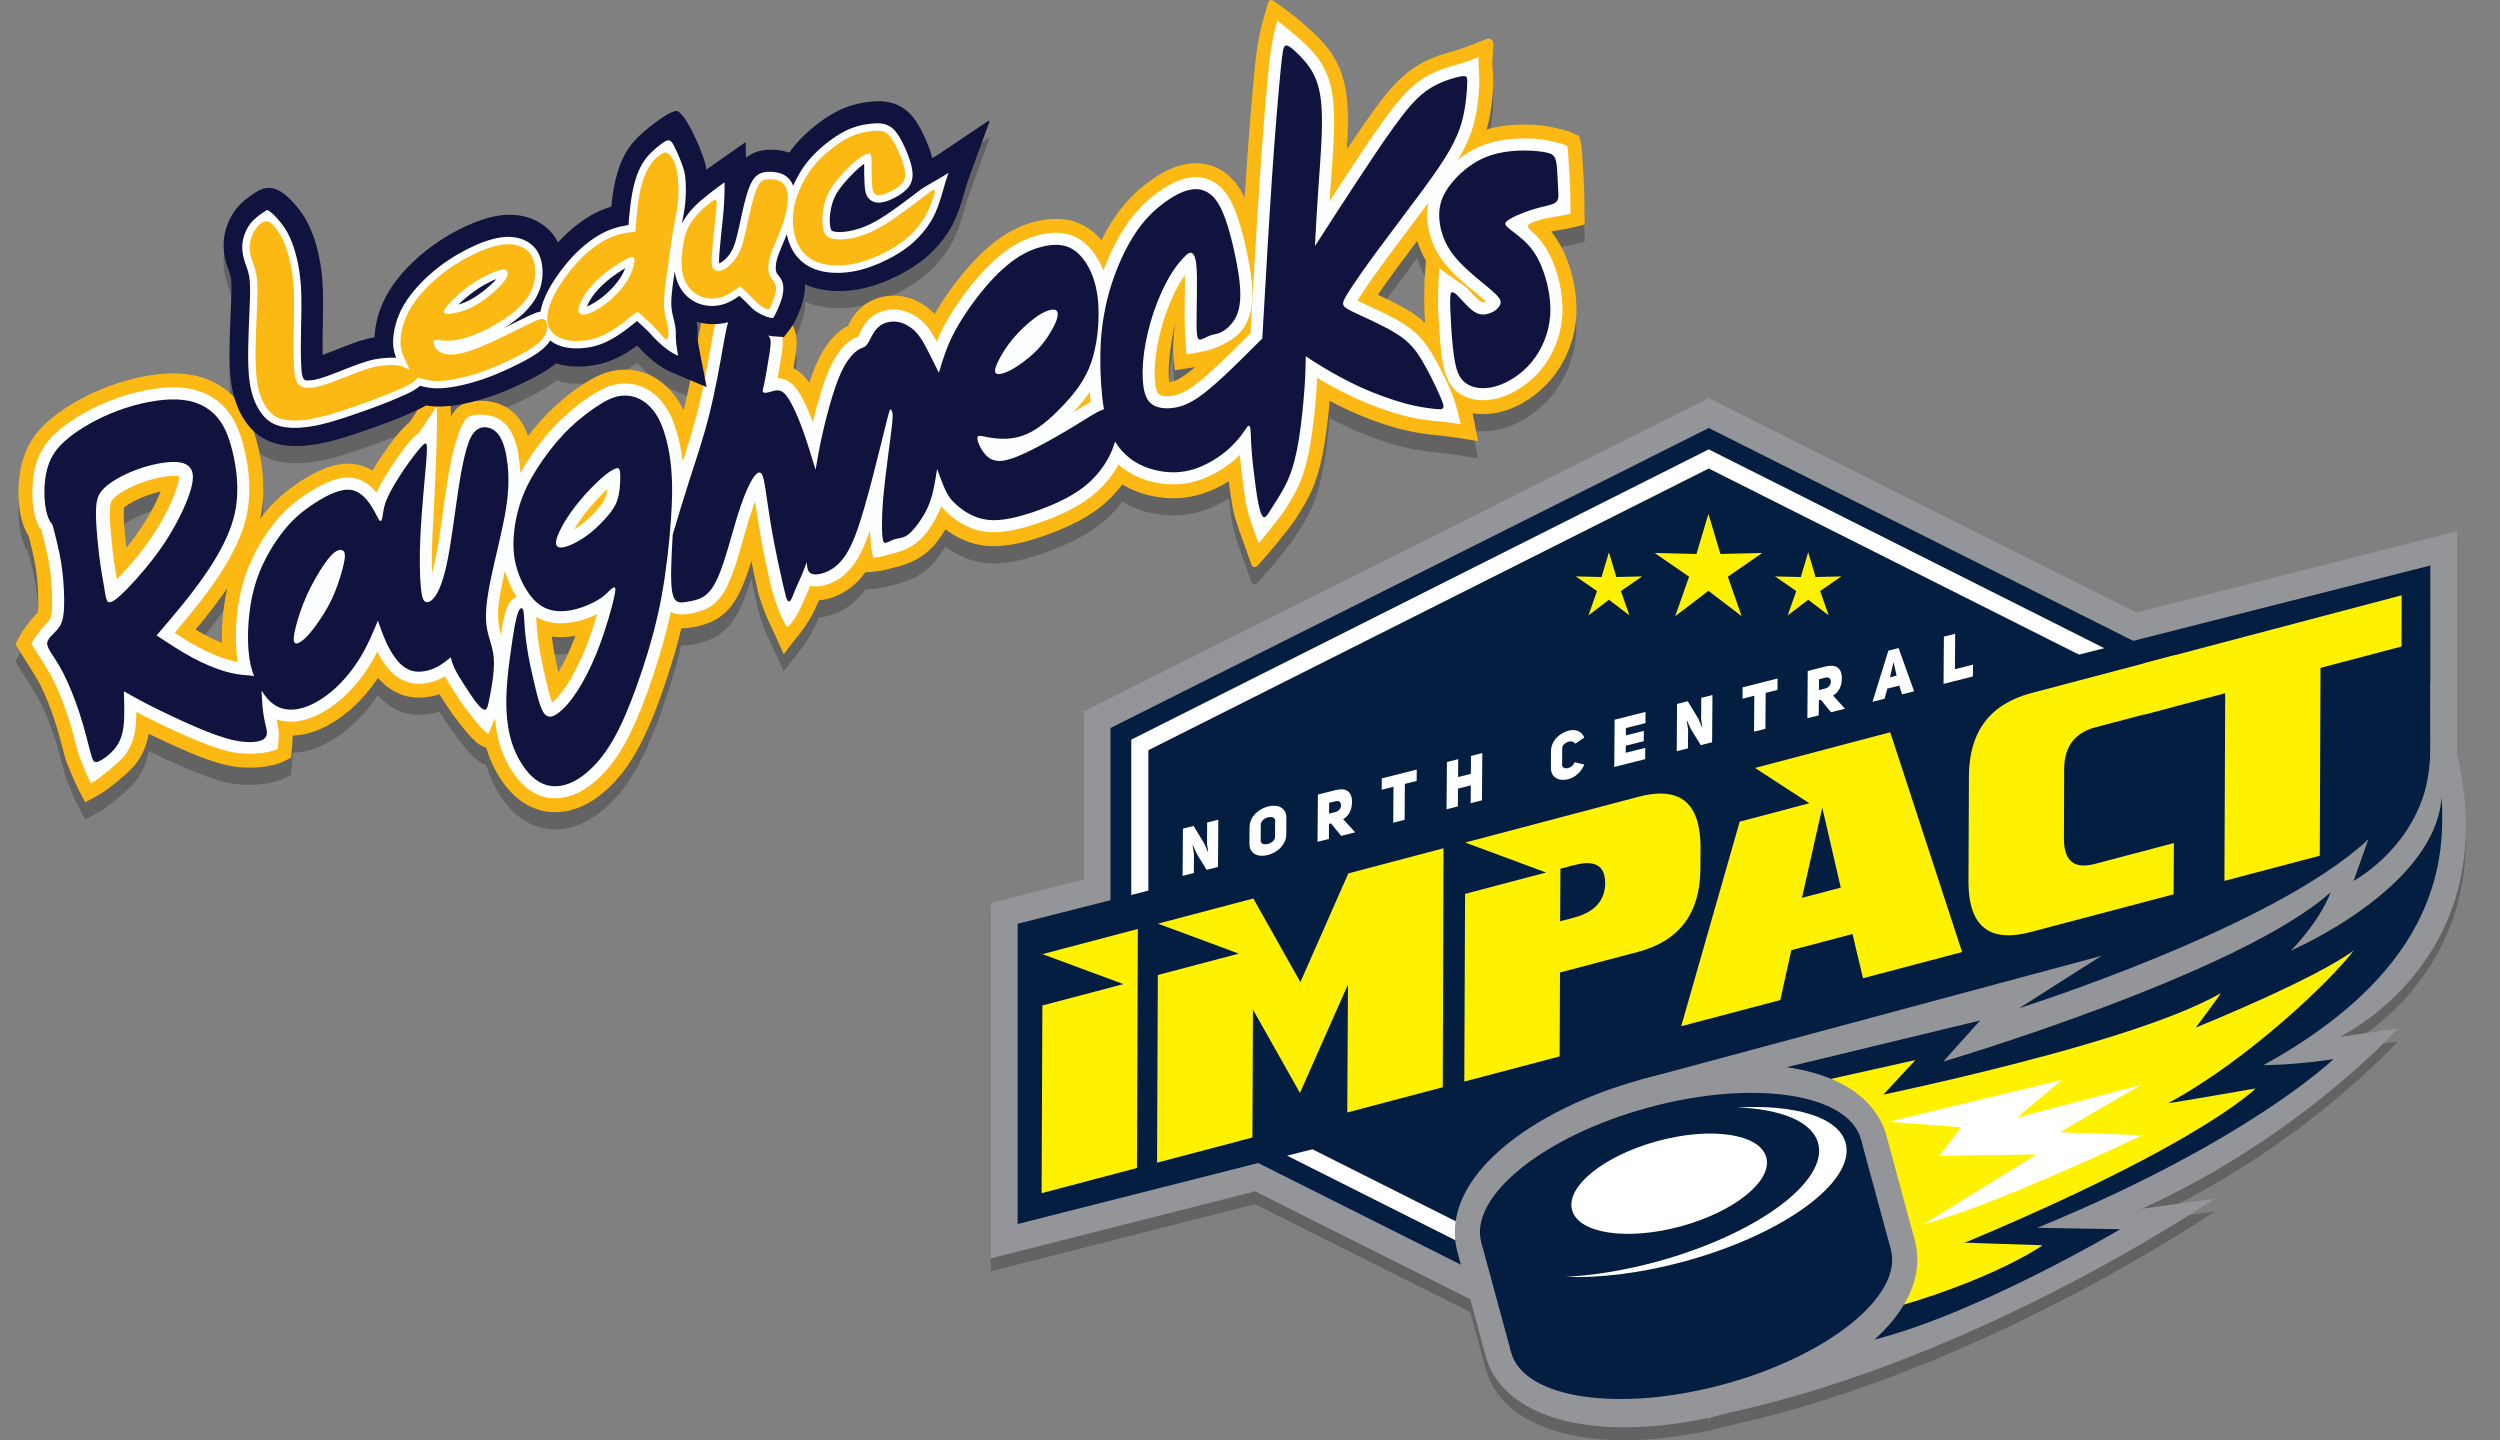 <?xml version="1.0" encoding="utf-8"?>
<!-- Generator: Adobe Illustrator 16.0.0, SVG Export Plug-In . SVG Version: 6.00 Build 0)  -->
<!DOCTYPE svg PUBLIC "-//W3C//DTD SVG 1.1//EN" "http://www.w3.org/Graphics/SVG/1.1/DTD/svg11.dtd">
<svg version="1.1" id="Layer_1" xmlns="http://www.w3.org/2000/svg" xmlns:xlink="http://www.w3.org/1999/xlink" x="0px" y="0px"
	 width="581.833px" height="335.177px" viewBox="0 0 581.833 335.177" enable-background="new 0 0 581.833 335.177"
	 xml:space="preserve">
<rect x="0" y="0" width="581.833" height="335.177" fill="#808080" stroke="none"/>
<g>
	<path opacity="0.3" fill="#231F20" d="M544.497,244.313l13.556-1.936c0,0-22.675,25.26-59.67,41.954
		c0.202-0.04,16.991-2.354,16.991-2.354s-53.887,36.844-112.462,49.692c-1.488,0.404-2.974,0.768-4.454,1.103l-0.778,0.434
		l-0.358-0.18c-5.032,1.081-10.001,1.765-14.828,2.028c0,0,0,0-0.001,0c-19.904,1.087-33.64-5.087-36.744-16.517l-3.574-13.165
		l-50.075-25.109l-61.477,15.592v-82.698l21.616-5.481v-39.082L397.68,95.664l99.502,49.893l74.659-18.934v51.95
		c1.951,8.115,3.071,18.358,0.794,28.986C567.026,233.729,544.497,244.313,544.497,244.313z"/>
	<polygon fill="#939598" points="292.099,277.263 230.622,292.854 230.622,210.156 252.238,204.675 252.238,165.593 397.68,92.664 
		497.182,142.557 571.841,123.623 571.841,206.32 543.123,213.604 543.123,249.276 397.68,330.205 292.099,277.263 	"/>
	<polygon fill="#041E41" points="397.68,99.612 536.911,169.427 536.911,253.442 397.68,323.256 258.45,253.442 258.45,169.427 
		397.68,99.612 	"/>
	<g>
		<polygon fill="none" stroke="#FFFFFF" stroke-width="3.981" stroke-miterlimit="10" points="265.272,249.504 265.272,173.366 
			397.68,106.811 530.089,173.366 530.089,249.504 397.68,316.059 265.272,249.504 		"/>
	</g>
	<path fill="#FFFFFF" d="M275.31,192.847l2.482-0.627l2.462,4.061l0.86,1.984l0.073-0.034c-0.056-0.378-0.101-0.683-0.139-0.91
		c-0.037-0.229-0.083-0.531-0.139-0.91l0.037-4.985l2.599-0.656l-0.08,10.994l-2.643,0.667l-2.305-3.742l-0.889-1.978l-0.073,0.034
		l0.32,2.043l-0.032,4.394l-2.614,0.66L275.31,192.847L275.31,192.847z"/>
	<path fill="#FFFFFF" d="M293.4,195.646c-0.002,0.207,0.045,0.37,0.143,0.49c0.096,0.12,0.222,0.213,0.377,0.276
		c0.154,0.064,0.334,0.094,0.538,0.089s0.407-0.033,0.612-0.084c0.205-0.052,0.406-0.129,0.607-0.231
		c0.199-0.102,0.377-0.222,0.534-0.358c0.155-0.139,0.282-0.295,0.382-0.469c0.099-0.174,0.148-0.359,0.149-0.557l0.027-3.758
		c0.001-0.218-0.045-0.393-0.142-0.522c-0.097-0.131-0.224-0.226-0.384-0.283s-0.343-0.087-0.546-0.087
		c-0.203-0.001-0.413,0.026-0.627,0.08c-0.205,0.052-0.404,0.128-0.6,0.229c-0.194,0.102-0.371,0.226-0.527,0.373
		c-0.156,0.148-0.281,0.312-0.375,0.49c-0.094,0.178-0.142,0.366-0.143,0.563L293.4,195.646L293.4,195.646z M290.814,192.547
		c0.004-0.631,0.13-1.214,0.377-1.746c0.246-0.533,0.573-1.008,0.979-1.425c0.406-0.418,0.865-0.769,1.378-1.054
		c0.512-0.284,1.035-0.494,1.57-0.629s1.061-0.19,1.576-0.165c0.514,0.025,0.97,0.146,1.366,0.36
		c0.396,0.216,0.718,0.526,0.963,0.936c0.244,0.409,0.364,0.929,0.36,1.561l-0.027,3.758c-0.005,0.631-0.131,1.213-0.377,1.745
		c-0.248,0.532-0.574,1.007-0.979,1.425c-0.406,0.418-0.866,0.769-1.378,1.054c-0.513,0.284-1.036,0.493-1.572,0.628
		c-0.535,0.136-1.059,0.189-1.574,0.165s-0.971-0.146-1.367-0.36s-0.717-0.527-0.962-0.936c-0.245-0.407-0.365-0.927-0.361-1.559
		L290.814,192.547L290.814,192.547z"/>
	<path fill="#FFFFFF" d="M310.854,188.979c0.273-0.068,0.502-0.188,0.688-0.359c0.187-0.171,0.326-0.361,0.418-0.571
		c0.096-0.21,0.143-0.423,0.145-0.641c0.002-0.217-0.043-0.407-0.134-0.57s-0.229-0.283-0.412-0.36
		c-0.185-0.078-0.413-0.082-0.685-0.014l-1.533,0.387l-0.019,2.516L310.854,188.979L310.854,188.979z M309.771,191.639l-0.468,0.118
		l-0.025,3.493l-2.644,0.667l0.081-10.994l4.132-1.043c0.535-0.136,1.031-0.192,1.487-0.174c0.457,0.02,0.856,0.13,1.2,0.333
		s0.613,0.509,0.809,0.92c0.196,0.409,0.303,0.935,0.318,1.57c-0.008,1.024-0.195,1.876-0.559,2.552
		c-0.365,0.676-0.864,1.197-1.498,1.563l2.789,3.062l-3.256,0.822L309.771,191.639L309.771,191.639z"/>
	<polygon fill="#FFFFFF" points="326.957,182.436 326.896,190.805 324.254,191.472 324.314,183.102 321.569,183.795 
		321.589,181.154 329.721,179.103 329.701,181.743 326.957,182.436 	"/>
	<polygon fill="#FFFFFF" points="339.291,187.678 336.664,188.341 336.744,177.346 339.373,176.683 339.342,180.845 342.32,180.093 
		342.352,175.931 344.979,175.269 344.898,186.263 342.271,186.926 342.301,182.779 339.322,183.531 339.291,187.678 	"/>
	<path fill="#FFFFFF" d="M368.729,177.94c-0.218,0.499-0.473,0.943-0.768,1.333c-0.294,0.39-0.608,0.725-0.94,1.005
		s-0.674,0.509-1.026,0.685c-0.35,0.177-0.686,0.305-1.007,0.386c-0.506,0.128-1.002,0.176-1.488,0.144
		c-0.485-0.032-0.919-0.158-1.302-0.378c-0.382-0.218-0.688-0.533-0.917-0.945c-0.23-0.411-0.344-0.929-0.34-1.55l0.027-3.789
		c0.005-0.621,0.126-1.196,0.364-1.727c0.235-0.53,0.548-0.999,0.935-1.406s0.829-0.755,1.327-1.04
		c0.497-0.286,1.004-0.494,1.52-0.624c0.321-0.081,0.652-0.123,0.992-0.126s0.67,0.05,0.99,0.161
		c0.319,0.11,0.621,0.292,0.907,0.546c0.283,0.255,0.527,0.598,0.728,1.033l-2.14,1.454c-0.172-0.297-0.425-0.474-0.76-0.528
		c-0.335-0.056-0.668-0.021-1,0.104c-0.33,0.125-0.621,0.319-0.87,0.584s-0.377,0.567-0.379,0.909l-0.028,3.789
		c-0.002,0.331,0.121,0.566,0.367,0.705c0.247,0.14,0.535,0.183,0.865,0.131c0.331-0.053,0.655-0.193,0.974-0.424
		c0.317-0.23,0.55-0.554,0.699-0.975L368.729,177.94L368.729,177.94z"/>
	<polygon fill="#FFFFFF" points="378.385,171.149 382.574,170.092 382.558,172.499 378.367,173.557 378.355,175.202 382.91,174.053 
		382.891,176.678 375.693,178.493 375.773,167.499 382.972,165.683 382.952,168.292 378.397,169.44 378.385,171.149 	"/>
	<path fill="#FFFFFF" d="M390.311,163.831l2.482-0.626l2.463,4.06l0.859,1.983l0.072-0.033c-0.055-0.379-0.102-0.683-0.139-0.91
		c-0.036-0.229-0.084-0.531-0.14-0.91l0.037-4.985l2.6-0.656l-0.081,10.994l-2.643,0.667l-2.305-3.742l-0.89-1.978l-0.072,0.034
		l0.32,2.043l-0.031,4.395l-2.614,0.659L390.311,163.831L390.311,163.831z"/>
	<polygon fill="#FFFFFF" points="410.93,161.248 410.869,169.618 408.227,170.284 408.287,161.915 405.542,162.608 405.563,159.968 
		413.694,157.915 413.675,160.556 410.93,161.248 	"/>
	<path fill="#FFFFFF" d="M424.856,160.215c0.272-0.069,0.501-0.188,0.688-0.359c0.186-0.171,0.324-0.361,0.418-0.571
		c0.095-0.21,0.143-0.423,0.145-0.641c0.001-0.217-0.043-0.408-0.135-0.57c-0.091-0.163-0.229-0.283-0.412-0.361
		c-0.185-0.077-0.413-0.082-0.685-0.013l-1.533,0.387l-0.018,2.516L424.856,160.215L424.856,160.215z M423.773,162.875l-0.468,0.118
		l-0.025,3.493l-2.643,0.667l0.08-10.994l4.132-1.043c0.535-0.135,1.031-0.192,1.487-0.173c0.457,0.019,0.857,0.13,1.201,0.332
		c0.343,0.203,0.612,0.51,0.808,0.92c0.196,0.41,0.303,0.935,0.317,1.571c-0.008,1.024-0.193,1.875-0.558,2.551
		c-0.365,0.676-0.864,1.197-1.498,1.563l2.79,3.063l-3.256,0.82L423.773,162.875L423.773,162.875z"/>
	<path fill="#FFFFFF" d="M441.408,157.248l-0.692-3.035l-0.073,0.02l-0.782,3.405L441.408,157.248L441.408,157.248z
		 M445.478,160.886l-2.804,0.708l-0.655-2.036l-2.76,0.696l-0.658,2.367l-2.804,0.707l3.687-11.903l2.38-0.602L445.478,160.886
		L445.478,160.886z"/>
	<polygon fill="#FFFFFF" points="452.409,148.163 455.037,147.5 454.976,155.746 459.182,154.685 459.161,157.434 452.328,159.157 
		452.409,148.163 	"/>
	<polygon fill="#041E41" points="565.629,201.487 236.833,284.871 236.833,214.989 565.629,131.607 565.629,201.487 	"/>
	<polygon fill="#FFF200" points="264.602,271.83 242.414,277.688 242.594,234.011 261.446,229.033 242.618,222.059 264.807,216.201 
		264.602,271.83 	"/>
	<polygon fill="#FFF200" points="335.777,253.037 313.553,258.905 313.717,229.118 302.543,254.366 291.602,234.957 
		291.473,264.735 269.286,270.593 269.466,226.915 288.319,221.938 269.491,214.964 291.684,209.105 302.641,228.57 
		313.797,203.268 335.945,197.42 335.777,253.037 	"/>
	<path fill="#FFF200" d="M373.579,205.519c-0.01-0.722-0.085-1.349-0.225-1.881c-0.684-2.586-3.02-3.354-7.008-2.3l-3.189,0.842
		l-0.066,12.234l3.191-0.842C371.115,212.296,373.547,209.61,373.579,205.519L373.579,205.519z M395.732,202.172
		c-0.031,10.363-4.882,16.817-14.549,19.371l-18.128,4.785l-0.08,19.528l-22.187,5.858l0.18-43.677l18.853-4.979l-18.827-6.972
		l40.313-10.645c7.614-2.011,12.214-0.014,13.798,5.985c0.429,1.621,0.648,3.53,0.659,5.728L395.732,202.172L395.732,202.172z"/>
	<path fill="#FFF200" d="M428.404,206.576l-4.303-18.642l-4.726,21.025L428.404,206.576L428.404,206.576z M456.642,221.575
		l-23.059,6.088l-2.445-10.29l-14.248,3.761l-2.558,11.612l-23.06,6.086l13.609-47.607l16.206-4.278l-12.642-8.221l31.47-8.309
		L456.642,221.575L456.642,221.575z"/>
	<path fill="#FFF200" d="M505.861,208.134l-33.282,8.785c-7.638,2.017-12.242-0.001-13.814-6.053
		c-0.414-1.573-0.628-3.457-0.64-5.653l0.11-24.556c0.031-10.357,4.882-16.812,14.55-19.365l33.282-8.787l-0.035,11.915
		l-18.346,4.843c-4.834,1.277-7.263,4.506-7.291,9.692l-0.055,16.244c0.003,1.087,0.113,2.041,0.33,2.864
		c0.792,3.001,3.098,3.997,6.917,2.988l18.344-4.843L505.861,208.134L505.861,208.134z"/>
	<g>
		<polygon fill="#FFF200" points="558.908,150.459 540.056,155.438 539.885,199.149 517.697,205.008 517.877,161.33 
			499.024,166.308 499.05,154.357 558.942,138.545 558.908,150.459 		"/>
		<path fill="#939598" d="M381.898,251.273L489.09,222.45l-19.122,12.161c0,0,59.373-18.72,81.23-39.281l-3.439,9.678
			c0,0,12.366-6.561,16.536-20.724c1.09-3.703,1.426-8.303,1.377-12.509c-0.083-7.118-0.043-13.229-0.043-13.229
			s12.144,22.039,7.006,46.014c-5.608,26.17-28.138,36.753-28.138,36.753l13.556-1.936c0,0-22.675,25.26-59.67,41.954
			c0.202-0.04,16.991-2.354,16.991-2.354s-53.887,36.844-112.462,49.692C398.469,310.23,381.898,251.273,381.898,251.273
			L381.898,251.273z"/>
	</g>
	<path fill="#041E41" d="M415.803,248.373l45.028-10.875l-8.57,9.569c0,0,68.897-20.356,90.178-39.42
		c-2.911,7.372-9.274,13.589-9.274,13.589s33.828-14.53,35.085-35.873c0.712,13.455,0.436,39.47-41.485,62.542
		c8.404-0.104,16.314-1.411,16.314-1.411s-19.748,19.089-68.92,39.246c-0.201,0.026,19.287,0.338,19.287,0.338
		s-32.817,19.465-57.185,25.688C432.246,296.776,415.803,248.373,415.803,248.373L415.803,248.373z"/>
	<path fill="#FFF200" d="M424.887,257.524c0,0,69.025-13.265,91.908-26.34c0.153,0.125-5.773,7.967-5.773,7.967
		s27.393-11.048,36.737-17.915c-4.871,6.54-24.253,25.296-43.141,35.499c0.018,0.134,20.347-3.418,20.347-3.418
		s-14.793,15.217-84.209,42.609C434.815,283.584,424.887,257.524,424.887,257.524L424.887,257.524z"/>
	<path fill="#FFF200" d="M443.236,288.935c0.655-0.224,32.151,0.883,32.151,0.883s-13.993,9.957-45.444,17.329
		C440.216,297.007,443.236,288.935,443.236,288.935L443.236,288.935z"/>
	<g>
		<polygon fill="#FFF200" points="420.395,252.371 445.779,246.707 432.985,260.501 420.395,252.371 		"/>
		<path fill="#939598" d="M382.492,332.054c-19.904,1.087-33.64-5.087-36.744-16.517l-6.522-24.024
			c-4.757-17.52,17.866-33.505,42.673-40.239c6.941-1.885,13.812-3.024,20.419-3.385c19.906-1.088,33.642,5.087,36.745,16.517
			l6.522,24.025c4.757,17.519-17.866,33.503-42.673,40.238C395.972,330.555,389.102,331.692,382.492,332.054
			C382.493,332.054,382.493,332.054,382.492,332.054L382.492,332.054z"/>
	</g>
	<path fill="#FFFFFF" d="M439.47,261.084l6.884,24.097c14.052-2.875,52.284-20.97,52.284-20.97l-19.256-0.698l18.917-11.029
		l-28.965,7.65l10.575-8.814L439.47,261.084L439.47,261.084z"/>
	<polygon fill="#FFF200" points="439.47,261.084 456.394,262.349 451.37,268.992 473.996,268.672 445.512,286.261 439.47,261.084 	
		"/>
	<path fill="#041E41" d="M440.063,290.784c2.909,10.719-14.511,24.777-38.91,31.402c-24.4,6.625-46.539,3.306-49.449-7.413
		c-2.909-10.719,14.511-24.777,38.91-31.401C415.013,276.747,437.152,280.065,440.063,290.784L440.063,290.784z"/>
	<path fill="#041E41" d="M433.107,265.168c2.91,10.718-14.511,24.777-38.91,31.402c-24.399,6.624-46.539,3.306-49.449-7.413
		c-2.909-10.718,14.511-24.777,38.91-31.401C408.058,251.131,430.197,254.449,433.107,265.168L433.107,265.168z"/>
	<polygon fill="#041E41" points="440.063,290.784 351.703,314.773 344.748,289.157 433.107,265.168 440.063,290.784 	"/>
	<path fill="#FFFFFF" d="M404.324,257.723c10.216,0.413,17.446,3.29,18.817,8.34c2.427,8.937-14.418,21.289-37.622,27.589
		c-7.498,2.035-14.738,3.185-21.191,3.514c7.865,0.319,17.498-0.823,27.592-3.563c23.205-6.301,40.049-18.653,37.623-27.59
		C427.9,259.961,417.844,257.034,404.324,257.723L404.324,257.723z"/>
	<path fill="#FFFFFF" d="M411.072,269.351c1.488,5.482-7.423,12.675-19.904,16.064c-12.481,3.388-23.807,1.69-25.296-3.792
		c-1.487-5.483,7.424-12.676,19.905-16.064S409.584,263.868,411.072,269.351L411.072,269.351z"/>
	<polygon fill="#FFF200" points="397.61,119.599 400.394,128.928 410.128,128.693 402.116,134.225 405.347,143.409 397.61,137.498 
		389.874,143.409 393.104,134.225 385.092,128.693 394.824,128.928 397.61,119.599 	"/>
	<polygon fill="#FFF200" points="374.453,128.538 376.172,134.292 382.175,134.147 377.233,137.559 379.226,143.223 
		374.453,139.578 369.683,143.223 371.675,137.559 366.734,134.147 372.736,134.292 374.453,128.538 	"/>
	<polygon fill="#FFF200" points="420.827,128.538 422.544,134.292 428.547,134.147 423.605,137.559 425.598,143.223 
		420.827,139.578 416.055,143.223 418.047,137.559 413.106,134.147 419.109,134.292 420.827,128.538 	"/>
</g>
<g>
	<path opacity="0.3" fill-rule="evenodd" clip-rule="evenodd" fill="#231F20" d="M366.328,56.871l2.498-0.642l-0.066-2.578
		c-0.057-2.193,0.002-4.361-0.119-6.556c-0.088-1.608-0.125-3.217-0.277-4.82c-0.16-1.664-0.074-3.493-0.482-5.112l-0.377-1.498
		l-1.402-0.649c-1.549-0.719-2.893-0.931-4.5-1.331c-1.615-0.404-3.297-0.572-4.957-0.653c-2.467-0.119-4.965-0.028-7.404,0.363
		c-1.096,0.175-2.176,0.413-3.232,0.717c0.016-0.053,0.029-0.107,0.045-0.159c0.609-2.181,0.967-4.409,1.201-6.659
		c0.143-1.374,0.252-2.754,0.271-4.137c0.025-1.894-0.27-3.78-0.158-5.678l0.166-2.813c0.029-1.576-0.707-1.982-2.094-1.393
		c-0.838,0.337-1.676,0.673-2.514,1.01c-1.988,0.798-3.961,1.441-6.021,2.013c-3.117,0.868-6.064,2.152-8.68,4.078
		c-3.527,2.597-6.299,6.25-8.838,9.779c-2.02,2.806-3.963,5.666-5.877,8.546c0.043-0.784,0.082-1.568,0.115-2.352
		c0.146-3.561,0.191-7.196-0.332-10.729c-0.465-3.148-1.414-6.056-3.133-8.751c-1.318-2.069-3.02-3.951-4.846-5.587
		c-1.613-1.445-3.266-2.884-4.979-4.211c-0.389-0.301-0.783-0.596-1.182-0.882l-2.643-1.884c-0.705-0.516-1.156-0.356-1.396,0.359
		c-0.316,1.084-0.635,2.168-0.951,3.252c-0.148,0.502-0.287,1.008-0.418,1.514c-0.918,3.536-1.404,7.077-1.758,10.71
		c-0.783,8.075-1.396,16.169-1.951,24.265c-0.127,1.861-0.252,3.721-0.373,5.583c-1.173-2.427-2.751-4.617-5.08-6.141
		c-2.842-1.859-6.108-2.28-9.381-1.483c-2.793,0.679-5.39,2.157-7.698,3.836c-2.82,2.053-5.255,4.492-7.316,7.308
		c-1.459,1.993-2.736,4.152-3.852,6.388c-1.269-1.485-2.787-2.745-4.568-3.619c-3.012-1.481-6.246-1.605-9.496-0.991
		c-3.125,0.591-5.996,1.803-8.662,3.528c-3.305,2.137-6.191,4.952-8.742,7.931c-2.705,3.16-5.27,6.698-7.34,10.352
		c-0.225-0.235-0.457-0.465-0.701-0.689c-1.811-1.66-4.073-2.887-6.487-3.37c-2.505-0.501-5.201-0.2-7.502,0.926
		c-2.107,1.031-3.671,2.646-4.857,4.647c-0.225,0.38-0.426,0.834-0.637,1.253c-0.404,0.194-0.795,0.398-1.22,0.69
		c-2.03,1.396-3.696,3.555-4.897,5.686c-1.217,2.162-2.109,4.517-2.877,6.884c-0.994-1.447-2.193-2.667-3.697-3.44
		c0.269-1.563,0.549-3.122,0.691-4.703c0.174-1.935-0.038-3.694-0.879-5.267c0.969-1.565,1.886-3.853,2.342-5.431
		c0.379-1.311,0.596-2.737,0.531-4.114c1.17,0.536,2.412,0.928,3.709,1.184c3.008,0.596,6.25,0.481,9.248-0.115
		c2.99-0.597,5.897-1.699,8.617-3.06c2.578-1.288,5.028-2.837,7.172-4.77c1.944-1.751,3.692-3.846,5.031-6.092
		c0.913-1.528,1.549-3.067,2.151-4.733c0.855-2.363,1.371-4.828,2.236-7.193l4.738-12.976c0.106-0.273-0.121-0.376-0.314-0.218
		c-3.814,2.564-7.631,5.128-11.445,7.692c-0.483,0.324-0.989,0.631-1.506,0.933c-0.154-0.613-0.34-1.22-0.543-1.815
		c-0.568-1.655-1.283-3.278-2.094-4.826c-1.111-2.124-2.433-4.014-4.539-5.267c-2.305-1.371-4.705-1.504-7.301-1.233
		c-2.797,0.29-5.33,1.01-7.828,2.313c-2.986,1.557-5.98,3.901-8.322,6.321c-0.986,1.02-1.873,2.088-2.676,3.214
		c-0.09-0.032-0.183-0.064-0.275-0.095c-1.522-0.5-3.151-0.658-4.742-0.569c-1.991,0.11-3.68,0.743-5.057,1.842l-0.049-3.645
		l-7.256,5.072c-0.619,0.431-1.254,0.884-1.894,1.354c-0.352-3.344-5.075-13.836-7.059-13.658c-1.027,0.092-2.931,1.267-4.863,2.729
		c-4.017,3.041-6.567,5.405-8.304,10.189c-0.766,2.11-1.243,4.321-1.571,6.539c-0.137,0.934-0.252,1.868-0.351,2.806
		c-0.922,0.278-1.828,0.613-2.707,1.006c-1.662,0.742-3.2,1.692-4.663,2.771c-1.824,1.345-3.493,2.867-5.017,4.543
		c-0.876-1.727-2.159-3.201-3.872-4.328c-2.805-1.846-6.186-2.383-9.479-1.961c-3.301,0.423-6.621,1.757-9.578,3.252
		c-3.207,1.623-6.221,3.603-8.959,5.934c-2.879,2.452-5.637,5.401-7.578,8.659c-1.647,2.765-2.747,5.896-3.128,9.094
		c-0.058,0.486-0.097,0.963-0.116,1.431c-1.124,0.198-2.228,0.474-3.343,0.829c-2.301,0.731-4.517,1.665-6.766,2.536
		c-0.634,0.245-1.302,0.512-1.979,0.758c-0.049-2.01-0.008-4.026,0.027-6.031c0.067-3.952,0.223-7.892-0.117-11.838
		c-0.299-3.465-1.004-7.007-2.23-10.267c-0.829-2.205-1.904-4.225-3.397-6.054c-1.051-1.288-2.19-2.572-3.562-3.524
		c-2.197-1.527-4.105-1.55-6.356-0.096c-1.631,1.052-3.321,2.337-4.508,3.884c-1.33,1.734-2.269,3.84-2.665,5.988
		c-0.4,2.172-0.236,4.404,0.371,6.521c0.308,1.072,0.881,2.316,1.07,3.379c0.29,1.628,0.149,3.761,0.093,5.417
		c-0.121,3.531-0.315,7.058-0.368,10.591c-0.05,3.283-0.018,6.632,0.603,9.866c0.135,0.703,0.3,1.398,0.498,2.085
		c-0.17-0.181-0.328-0.368-0.509-0.543c-3.485-3.376-7.91-4.897-12.702-5.063c-5.255-0.181-11.066,1.153-15.978,2.979
		c-4.613,1.715-9.38,4.219-13.205,7.329c-3.198,2.601-5.5,5.53-6.737,9.505c-0.919,2.948-1.219,6.238-1.07,9.316
		c0.104,2.154,0.445,4.383,1.199,6.41c0.306,0.824,0.671,1.572,1.142,2.287c0.613,2.349,1.209,4.712,1.597,7.108
		c0.397,2.452,0.587,4.949,0.627,7.433c0.013,0.794,0.06,2.531-0.162,3.333c-0.093,0.114-0.236,0.247-0.329,0.342
		c-1.441,1.452-3.004,3.512-3.959,5.324l-0.854,1.623l0.952,1.568c1.6,2.633,3.43,5.22,4.833,7.957
		c1.357,2.648,2.438,5.502,3.365,8.326c0.87,2.65,1.568,5.354,2.266,8.054c0.364,1.412,1.17,3.225,1.739,4.582
		c0.477,1.142,0.979,2.316,1.553,3.413l1.515,2.898l2.884-1.543c2.161-1.156,6.962-5.064,8.546-6.953
		c1.84-2.192,2.88-4.66,3.355-7.44c2.779,1.366,5.587,2.67,8.43,3.894c3.311,1.424,6.752,2.794,10.288,3.538
		c3.654,0.771,9.44,0.644,12.8-1.049l1.627-0.819l0.145-1.817c0.086-1.074,0.215-2.219,0.234-3.325
		c1.36-0.039,2.719-0.268,4.043-0.655c3.594-1.052,6.994-3.244,9.762-5.735c2.281-2.052,4.318-4.461,6.047-7.025
		c0.102,0.118,0.206,0.235,0.311,0.351c1.993,2.183,4.49,3.683,7.439,4.112c2.169,0.315,4.443,0.022,6.531-0.69
		c0.223,0.355,0.449,0.709,0.675,1.063c1.007,1.572,2.02,3.146,3.17,4.618c1.522,1.95,4.247,5.771,6.511,6.588l0.556,0.2
		c0.946,3.233,2.515,6.405,4.619,9.04c1.884,2.357,4.199,4.246,7.077,5.239c2.776,0.958,5.659,0.935,8.465,0.114
		c2.975-0.869,5.552-2.539,7.837-4.604c3.202-2.893,5.674-6.438,7.674-10.241c2.717-5.169,4.752-10.795,6.571-16.335
		c1.191-3.629,2.262-7.295,3.16-11.005c2.973,0.024,6.533-1.035,8.611-2.403c2.489-1.639,4.1-4.065,5.315-6.732
		c0.955-2.1,1.687-4.296,2.355-6.506c0.459,2.227,0.948,4.447,1.451,6.664c1.217,5.344,3.995,10.004,6.096,15.004
		c3.629-4.938,5.6-6.313,8.193-12.512c0.008-0.017,0.014-0.033,0.022-0.049c0.49-0.036,0.978-0.105,1.461-0.203
		c2.588-0.526,4.982-1.83,6.93-3.602c0.89-0.813,1.67-1.71,2.361-2.669l2.172-0.195c0.939-0.084,1.865-0.229,2.777-0.463
		c0.385-0.098,0.785-0.242,1.166-0.328c4.459-0.975,7.938-2.662,10.756-6.365c0.654-0.857,1.26-1.746,1.813-2.665
		c2.671,2.013,5.738,3.391,9.107,3.783c4.568,0.532,9.447-0.771,13.736-2.26c4.463-1.55,9.035-3.563,12.813-6.433
		c2.076-1.578,3.929-3.454,5.484-5.551c2.346,1.409,4.961,2.344,7.662,2.833c3.535,0.641,7.115,0.493,10.562-0.541
		c2.267-0.681,4.506-1.746,6.558-3.034c0.09,0.699,0.185,1.398,0.28,2.097c0.293,2.122,0.591,4.27,1.183,6.332
		c0.685,2.383,1.612,4.781,2.442,7.121l1.332,3.76c0.369,0.883,0.928,0.865,1.631,0.164c0.84-0.955,1.682-1.91,2.523-2.865
		c1.033-1.174,2.025-2.449,2.998-3.676c1.016-1.282,2.332-2.827,3.197-4.196c1.451-2.298,2.844-4.518,3.91-7.032
		c1.436-3.39,2.24-7.018,2.82-10.642c0.518-3.24,0.885-6.507,1.158-9.778c1.559,0.832,3.139,1.618,4.748,2.348
		c3.578,1.621,7.316,3.017,11.107,4.054c2.459,0.673,4.93,1.129,7.459,1.429c2.25,0.266,4.393,0.424,6.646,0.795l4.582,0.755
		l-0.873-4.561c-0.119-0.625-0.258-1.272-0.412-1.931c2.25,0.388,4.611,0.216,6.826-0.382c4.443-1.202,8.615-4.093,11.547-7.614
		c3.352-4.024,5.395-9.162,5.752-14.385c0.439-6.421-1.551-14.658-5.826-19.926C362.762,57.517,364.598,57.316,366.328,56.871z
		 M331.623,79.099c-0.934-0.851-1.965-1.637-3.143-2.395c-2.482-1.601-5.141-2.864-7.814-4.1c1.514-2.225,3.098-4.402,4.691-6.568
		c1.477-2.006,2.973-3.998,4.471-5.989c0.502,1.642,1.188,3.185,2.045,4.638l-0.119,1.376c-0.229,2.64-0.287,5.233-0.305,7.879
		C331.439,75.66,331.518,77.381,331.623,79.099z M273.439,90.176l3.238-0.508c0.508-0.08,0.993-0.157,1.471-0.237
		c-1.198,1.035-2.469,2.021-3.731,2.723c-0.723,0.401-1.504,0.714-2.329,0.8c-0.472-3.698,0.622-10.234,1.36-13.867
		C272.999,84.014,272.78,85.632,273.439,90.176z M45.509,150.525c2.411-2.9,4.753-5.857,6.913-8.952
		c0.163-0.233,0.326-0.469,0.487-0.705c-0.946,4.092-1.364,8.551-1.231,12.758c-1.391-0.551-2.752-1.2-4.05-1.896
		C46.913,151.347,46.208,150.942,45.509,150.525z M37.386,118.388c-1.213,3.033-2.925,6.056-4.714,8.711
		c-1.016,1.51-2.115,2.987-3.273,4.421c-0.111-0.998-0.208-1.997-0.299-2.997c-0.179-1.979-0.415-4.176-0.255-6.156
		c0.005-0.064,0.01-0.14,0.017-0.214c1.253-1.099,3.341-2.071,4.891-2.661C34.863,119.067,36.125,118.668,37.386,118.388z
		 M133.922,151.98c-0.183,0.489-0.371,0.976-0.565,1.461c-0.953,2.381-2.071,4.781-3.393,7.005l-0.045-0.199
		c-0.363-1.577-0.728-3.157-1.003-4.753c-0.191-1.108-0.361-2.224-0.502-3.342C130.241,152.396,132.105,152.307,133.922,151.98z
		 M128.61,99.064c-2.086,1.975-3.975,4.132-5.708,6.415c-0.325-0.946-0.724-1.857-1.213-2.705c-1.515-2.622-3.896-4.548-6.888-5.183
		c-1.329-0.281-2.724-0.397-4.084-0.278c1.101-0.296,2.187-0.622,3.234-0.971c3.171-1.056,6.232-2.413,9.207-3.928
		c2.174-1.106,4.383-2.291,6.272-3.851c0.861,0.281,1.756,0.478,2.678,0.598c2.534,0.331,5.307,0.131,7.779-0.51
		c2.509-0.65,4.796-1.793,6.955-3.21c0.498-0.327,0.986-0.665,1.47-1.012c0.535,0.57,1.059,1.16,1.623,1.715
		c1.391,1.369,2.912,2.632,4.603,3.615c0.58,0.339,1.182,0.645,1.801,0.906l4.319,1.828c-0.431,2.125-0.887,4.244-1.412,6.348
		c-0.055,0.219-0.11,0.437-0.166,0.654c-0.184-0.387-0.377-0.77-0.584-1.145c-1.391-2.531-3.363-4.771-5.834-6.291
		c-2.283-1.403-4.946-2.111-7.624-2.034c-2.934,0.084-5.44,1.077-7.939,2.546C134.065,94.358,131.166,96.646,128.61,99.064z
		 M107.901,97.975c-1.21,0.552-2.105,1.458-2.937,2.912l-0.015,0.026c-0.006-0.498-0.018-0.993-0.037-1.486
		c-0.008-0.204-0.009-0.409-0.017-0.613c-0.005-0.121-0.023-0.239-0.039-0.357C105.868,98.345,106.886,98.179,107.901,97.975z
		 M162.401,83.197c-0.07-0.571-0.112-1.123-0.091-1.554c0.049-0.927-0.016-1.853-0.156-2.769c0.121,0.037,0.242,0.071,0.365,0.104
		c0.218,0.06,0.44,0.104,0.661,0.151c-0.003,0.013-0.006,0.025-0.009,0.038C162.881,80.505,162.643,81.852,162.401,83.197z
		 M64.09,107.202c2.769,0.786,5.82,0.722,8.651,0.327c3.525-0.49,6.939-1.541,10.303-2.672c4.378-1.473,8.756-3.043,12.976-4.926
		c0.406-0.181,0.795-0.367,1.185-0.554c-0.133,0.205-0.266,0.411-0.398,0.616c-0.439,0.68-1.167,1.898-1.725,2.504
		c-0.593,0.442-1.106,0.958-1.601,1.509c-1.612,1.797-3.047,3.785-4.406,5.778c-0.826,1.213-1.645,2.462-2.406,3.743
		c-1.677-1.027-3.583-1.616-5.718-1.62c-4.275-0.007-8.729,2.499-12.16,4.882c-3.278,2.277-5.868,4.756-8.248,7.924
		c0.033-0.151,0.065-0.304,0.096-0.455c1.141-5.601,0.645-11.481-0.75-16.99c-0.253-0.999-0.538-1.978-0.861-2.934
		C60.437,105.668,62.097,106.637,64.09,107.202z"/>
	<path fill-rule="evenodd" clip-rule="evenodd" fill="#FDB913" d="M45.509,146.525c0.698,0.417,1.403,0.821,2.119,1.204
		c1.298,0.696,2.659,1.346,4.05,1.896c-0.133-4.207,0.285-8.666,1.231-12.758c-0.161,0.236-0.324,0.472-0.487,0.705
		C50.262,140.668,47.92,143.625,45.509,146.525 M60.542,120.714c2.38-3.168,4.97-5.646,8.248-7.924
		c3.431-2.383,7.885-4.889,12.16-4.882c2.135,0.004,4.041,0.593,5.718,1.62c0.761-1.281,1.58-2.53,2.406-3.743
		c1.359-1.993,2.794-3.981,4.406-5.778c0.495-0.551,1.008-1.066,1.601-1.509c0.558-0.605,1.286-1.824,1.725-2.504
		c0.552-0.853,1.096-1.718,1.679-2.549c0.138-0.197,0.275-0.396,0.423-0.585c0.885-1.126,2.284-1.674,3.711-1.204
		c1.438,0.473,2.213,1.73,2.276,3.157c0.008,0.204,0.009,0.409,0.017,0.613c0.019,0.493,0.031,0.988,0.037,1.486l0.015-0.026
		c1.305-2.281,2.757-3.223,5.359-3.545c1.482-0.184,3.021-0.059,4.478,0.25c2.992,0.635,5.373,2.561,6.888,5.183
		c0.489,0.848,0.888,1.759,1.213,2.705c1.733-2.283,3.622-4.44,5.708-6.415c2.555-2.419,5.455-4.706,8.489-6.491
		c2.499-1.469,5.005-2.462,7.939-2.546c2.678-0.077,5.341,0.631,7.624,2.034c2.471,1.52,4.443,3.76,5.834,6.291
		c0.207,0.375,0.4,0.758,0.584,1.145c0.056-0.218,0.111-0.436,0.166-0.654c1.263-5.054,2.177-10.189,3.095-15.314
		c0.262-1.456,0.516-2.914,0.83-4.359c0.227-1.043,0.487-2.063,0.918-3.044c1.182-2.673,3.489-4.467,6.456-4.608
		c1.929-0.092,3.57,0.555,5.201,1.512c1.244,0.73,2.429,1.549,3.662,2.297c1.299,0.789,2.521,1.394,3.635,2.484
		c2.043,2.001,2.55,4.411,2.302,7.166c-0.142,1.581-0.422,3.141-0.691,4.703c1.504,0.773,2.703,1.993,3.697,3.44
		c0.768-2.367,1.66-4.722,2.877-6.884c1.201-2.131,2.867-4.29,4.897-5.686c0.425-0.292,0.816-0.496,1.22-0.69
		c0.211-0.419,0.412-0.873,0.637-1.253c1.186-2.002,2.75-3.616,4.857-4.647c2.301-1.126,4.997-1.427,7.502-0.926
		c2.414,0.483,4.676,1.71,6.487,3.37c0.244,0.225,0.476,0.454,0.701,0.689c2.07-3.653,4.635-7.191,7.34-10.352
		c2.551-2.979,5.437-5.794,8.742-7.931c2.666-1.726,5.537-2.938,8.662-3.528c3.25-0.614,6.484-0.49,9.496,0.991
		c1.781,0.874,3.299,2.134,4.568,3.619c1.116-2.235,2.393-4.395,3.852-6.388c2.061-2.815,4.496-5.255,7.316-7.308
		c2.309-1.679,4.905-3.157,7.698-3.836c3.272-0.797,6.539-0.376,9.381,1.483c2.328,1.523,3.906,3.714,5.08,6.141
		c0.121-1.862,0.246-3.722,0.373-5.583c0.555-8.096,1.168-16.189,1.951-24.265c0.354-3.633,0.84-7.173,1.758-10.71
		c0.131-0.506,0.27-1.012,0.418-1.514c0.316-1.084,0.635-2.168,0.951-3.252c0.24-0.716,0.691-0.875,1.396-0.359l2.643,1.884
		c0.398,0.286,0.793,0.581,1.182,0.882c1.713,1.327,3.365,2.766,4.979,4.211c1.826,1.635,3.527,3.518,4.846,5.587
		c1.719,2.695,2.668,5.603,3.133,8.751c0.523,3.533,0.479,7.169,0.332,10.729c-0.033,0.783-0.072,1.567-0.115,2.352
		c1.914-2.88,3.857-5.74,5.877-8.546c2.539-3.529,5.311-7.183,8.838-9.779c2.615-1.926,5.563-3.21,8.68-4.078
		c2.061-0.571,4.033-1.215,6.021-2.013c0.838-0.337,1.676-0.673,2.514-1.01c1.387-0.59,2.123-0.183,2.094,1.393l-0.166,2.813
		c-0.111,1.897,0.184,3.784,0.158,5.678c-0.02,1.383-0.129,2.763-0.271,4.137c-0.234,2.25-0.592,4.479-1.201,6.659
		c-0.016,0.052-0.029,0.106-0.045,0.159c1.057-0.304,2.137-0.542,3.232-0.717c2.439-0.392,4.938-0.482,7.404-0.363
		c1.66,0.081,3.342,0.249,4.957,0.653c1.607,0.4,2.951,0.612,4.5,1.331l1.402,0.649l0.377,1.498
		c0.408,1.619,0.322,3.448,0.482,5.112c0.152,1.604,0.189,3.212,0.277,4.82c0.121,2.194,0.063,4.362,0.119,6.556l0.066,2.578
		l-2.498,0.642c-1.73,0.445-3.566,0.646-5.33,1.001c4.275,5.268,6.266,13.505,5.826,19.926c-0.357,5.223-2.4,10.36-5.752,14.385
		c-2.932,3.521-7.104,6.412-11.547,7.614c-2.215,0.598-4.576,0.77-6.826,0.382c0.154,0.658,0.293,1.306,0.412,1.931l0.873,4.561
		l-4.582-0.755c-2.254-0.371-4.396-0.529-6.646-0.795c-2.529-0.3-5-0.756-7.459-1.429c-3.791-1.037-7.529-2.433-11.107-4.054
		c-1.609-0.729-3.189-1.516-4.748-2.348c-0.273,3.271-0.641,6.538-1.158,9.778c-0.58,3.624-1.385,7.252-2.82,10.642
		c-1.066,2.515-2.459,4.734-3.91,7.032c-0.865,1.369-2.182,2.914-3.197,4.196c-0.973,1.227-1.965,2.502-2.998,3.676
		c-0.842,0.955-1.684,1.91-2.523,2.865c-0.703,0.701-1.262,0.719-1.631-0.164l-1.332-3.76c-0.83-2.34-1.757-4.738-2.442-7.121
		c-0.592-2.063-0.89-4.21-1.183-6.332c-0.096-0.698-0.19-1.397-0.28-2.097c-2.052,1.288-4.291,2.354-6.558,3.034
		c-3.446,1.034-7.026,1.182-10.562,0.541c-2.701-0.489-5.316-1.424-7.662-2.833c-1.555,2.097-3.408,3.973-5.484,5.551
		c-3.778,2.87-8.35,4.883-12.813,6.433c-4.289,1.489-9.168,2.792-13.736,2.26c-3.369-0.393-6.436-1.771-9.107-3.783
		c-0.553,0.919-1.159,1.808-1.813,2.665c-2.818,3.703-6.297,5.391-10.756,6.365c-0.381,0.086-0.781,0.23-1.166,0.328
		c-0.912,0.233-1.838,0.379-2.777,0.463l-2.172,0.195c-0.691,0.959-1.471,1.856-2.361,2.669c-1.948,1.771-4.342,3.075-6.93,3.602
		c-0.483,0.098-0.971,0.167-1.461,0.203c-0.008,0.016-0.014,0.032-0.022,0.049c-2.593,6.198-4.564,7.573-8.193,12.512
		c-2.101-5-4.879-9.66-6.096-15.004c-0.503-2.217-0.992-4.438-1.451-6.664c-0.668,2.21-1.4,4.406-2.355,6.506
		c-1.215,2.667-2.826,5.094-5.315,6.732c-2.078,1.368-5.638,2.428-8.611,2.403c-0.898,3.71-1.969,7.376-3.16,11.005
		c-1.819,5.54-3.854,11.166-6.571,16.335c-2,3.804-4.472,7.349-7.674,10.241c-2.285,2.064-4.862,3.734-7.837,4.604
		c-2.806,0.82-5.689,0.844-8.465-0.114c-2.878-0.993-5.193-2.882-7.077-5.239c-2.104-2.635-3.673-5.807-4.619-9.04l-0.556-0.2
		c-2.264-0.817-4.989-4.638-6.511-6.588c-1.15-1.473-2.163-3.046-3.17-4.618c-0.226-0.354-0.452-0.707-0.675-1.063
		c-2.088,0.713-4.362,1.006-6.531,0.69c-2.949-0.43-5.446-1.93-7.439-4.112c-0.105-0.115-0.209-0.232-0.311-0.351
		c-1.729,2.564-3.766,4.974-6.047,7.025c-2.768,2.491-6.168,4.684-9.762,5.735c-1.324,0.388-2.683,0.616-4.043,0.655
		c-0.019,1.106-0.148,2.251-0.234,3.325l-0.145,1.817l-1.627,0.819c-3.36,1.692-9.146,1.819-12.8,1.049
		c-3.536-0.744-6.977-2.114-10.288-3.538c-2.843-1.224-5.651-2.527-8.43-3.894c-0.475,2.78-1.515,5.248-3.355,7.44
		c-1.584,1.889-6.385,5.797-8.546,6.953l-2.884,1.543l-1.515-2.898c-0.574-1.097-1.076-2.271-1.553-3.413
		c-0.569-1.357-1.375-3.17-1.739-4.582c-0.698-2.7-1.396-5.403-2.266-8.054c-0.927-2.824-2.008-5.678-3.365-8.326
		c-1.403-2.737-3.233-5.324-4.833-7.957l-0.952-1.568l0.854-1.623c0.955-1.813,2.518-3.872,3.959-5.324
		c0.093-0.095,0.236-0.228,0.329-0.342c0.222-0.802,0.175-2.539,0.162-3.333c-0.04-2.483-0.23-4.98-0.627-7.433
		c-0.388-2.396-0.984-4.76-1.597-7.108c-0.471-0.715-0.836-1.463-1.142-2.287c-0.754-2.027-1.095-4.256-1.199-6.41
		c-0.149-3.078,0.151-6.368,1.07-9.316c1.237-3.975,3.539-6.904,6.737-9.505c3.825-3.11,8.592-5.614,13.205-7.329
		c4.912-1.825,10.723-3.159,15.978-2.979c4.792,0.165,9.217,1.687,12.702,5.063c3.21,3.109,4.793,7.026,5.871,11.28
		c1.395,5.509,1.891,11.39,0.75,16.99C60.607,120.41,60.576,120.563,60.542,120.714 M278.148,85.431
		c-0.478,0.08-0.963,0.157-1.471,0.237l-3.238,0.508c-0.659-4.544-0.44-6.162,0.009-11.09c-0.738,3.633-1.832,10.169-1.36,13.867
		c0.825-0.086,1.606-0.398,2.329-0.8C275.679,87.452,276.95,86.466,278.148,85.431 M331.623,75.099
		c-0.105-1.718-0.184-3.438-0.174-5.159c0.018-2.646,0.076-5.239,0.305-7.879l0.119-1.376c-0.857-1.453-1.543-2.996-2.045-4.638
		c-1.498,1.991-2.994,3.983-4.471,5.989c-1.594,2.166-3.178,4.344-4.691,6.568c2.674,1.235,5.332,2.499,7.814,4.1
		C329.658,73.462,330.689,74.248,331.623,75.099 M133.922,147.98c-1.817,0.326-3.681,0.415-5.508,0.172
		c0.141,1.118,0.311,2.233,0.502,3.342c0.275,1.596,0.64,3.176,1.003,4.753l0.045,0.199c1.322-2.224,2.44-4.624,3.393-7.005
		C133.551,148.956,133.739,148.47,133.922,147.98 M29.399,127.52c1.158-1.434,2.257-2.911,3.273-4.421
		c1.789-2.655,3.501-5.678,4.714-8.711c-1.262,0.28-2.523,0.68-3.633,1.104c-1.55,0.59-3.638,1.563-4.891,2.661
		c-0.007,0.074-0.012,0.149-0.017,0.214c-0.16,1.98,0.076,4.178,0.255,6.156C29.191,125.522,29.289,126.521,29.399,127.52"/>
	<path fill-rule="evenodd" clip-rule="evenodd" fill="#FDFEFF" d="M139,142.911c-1.385,0.675-2.875,1.22-4.304,1.586
		c-2.327,0.597-4.835,0.79-7.182,0.188c-0.981-0.252-1.881-0.629-2.71-1.115c0.054,0.907,0.075,1.834,0.153,2.723
		c0.168,1.913,0.44,3.86,0.767,5.753c0.286,1.661,0.66,3.286,1.037,4.927c0.458,1.997,0.909,4.146,1.564,6.083
		c0.037,0.109,0.093,0.275,0.161,0.453c1.351-1.101,2.561-2.723,3.498-4.171c1.728-2.675,3.199-5.738,4.381-8.691
		C137.372,148.131,138.238,145.523,139,142.911 M40.635,147.285c1.784,1.165,3.596,2.3,5.463,3.3
		c2.191,1.175,4.613,2.25,6.999,2.962c0.767,0.229,1.498,0.401,2.238,0.529c-0.144-0.852-0.246-1.731-0.316-2.655
		c-0.377-4.938,0.132-10.65,1.458-15.441c1.291-4.667,3.566-9.125,6.434-13.021c2.265-3.077,4.606-5.34,7.728-7.508
		c2.822-1.96,6.823-4.309,10.306-4.302c2.842,0.004,5.004,1.472,6.681,3.511c0.011-0.025,0.023-0.052,0.035-0.078
		c1.074-2.374,2.624-4.818,4.091-6.972c1.246-1.828,2.661-3.792,4.14-5.439c0.366-0.408,0.764-0.82,1.213-1.139
		c0.827-0.586,2.821-3.998,4.033-5.727c0.6-0.855,0.499-0.738,0.537,0.247c0.249,6.365-0.91,26.926-1,28.654
		c-0.154,2.989-0.249,6.162-0.127,9.237c0.368-1.266,0.645-2.553,0.847-3.559c1.03-5.137,1.614-10.448,2.39-15.637
		c0.521-3.481,1.108-7.197,2.097-10.581c0.428-1.462,0.993-3.596,1.895-5.172c0.788-1.38,1.351-1.741,2.945-1.938
		c1.06-0.132,2.239-0.044,3.406,0.204c2.089,0.442,3.703,1.811,4.756,3.634c1.231,2.132,1.767,4.943,2.037,7.365
		c0.087,0.784,0.147,1.564,0.181,2.341c0.896-1.622,1.897-3.188,2.954-4.701c2.007-2.875,4.233-5.569,6.782-7.983
		c2.335-2.211,5.128-4.418,7.904-6.051c2.015-1.185,4.023-2.032,6.389-2.1c2.072-0.06,4.066,0.469,5.833,1.555
		c1.991,1.225,3.574,3.056,4.693,5.092c1.204,2.192,1.964,4.738,2.501,7.178c0.321,1.457,0.557,2.913,0.727,4.381
		c1.265-3.918,2.502-7.832,3.506-11.844c1.281-5.128,2.209-10.328,3.14-15.528c0.254-1.413,0.502-2.84,0.807-4.241
		c0.178-0.813,0.381-1.663,0.717-2.425c0.683-1.546,1.912-2.599,3.644-2.681c1.272-0.061,2.34,0.443,3.408,1.07
		c1.227,0.72,2.403,1.533,3.62,2.271c1.007,0.612,2.207,1.205,3.048,2.03c1.319,1.291,1.502,2.798,1.344,4.56
		c-0.154,1.703-0.492,3.456-0.779,5.146c-0.123,0.727-0.238,1.463-0.367,2.196c0.248,0.002,0.504,0.023,0.775,0.068
		c1.992,0.325,3.289,1.785,4.297,3.418c1.246,2.02,2.271,4.494,3.117,6.755c0.551-2.284,1.166-4.565,1.85-6.802
		c0.785-2.569,1.718-5.293,3.041-7.64c0.943-1.675,2.308-3.506,3.908-4.606c0.621-0.428,1.09-0.573,1.68-0.861
		c0.369-0.531,0.793-1.533,1.129-2.102c0.861-1.453,1.96-2.637,3.494-3.388c1.662-0.813,3.634-1.021,5.441-0.659
		c1.832,0.367,3.561,1.322,4.932,2.581c1.396,1.28,2.349,2.839,3.246,4.488c0.041,0.076,0.082,0.151,0.123,0.227
		c0.49-1.206,1.039-2.401,1.68-3.61c2.033-3.832,4.82-7.75,7.644-11.047c2.334-2.726,5.016-5.361,8.041-7.317
		c2.317-1.499,4.787-2.552,7.504-3.065c2.547-0.48,5.102-0.446,7.467,0.715c2.549,1.253,4.414,3.588,5.681,6.076
		c0.291,0.573,0.553,1.156,0.786,1.748c0.105-0.288,0.213-0.575,0.322-0.861c1.433-3.728,3.31-7.496,5.674-10.725
		c1.869-2.558,4.049-4.739,6.608-6.603c1.943-1.416,4.199-2.734,6.556-3.308c2.405-0.585,4.75-0.321,6.842,1.048
		c2.587,1.693,4.009,4.633,5.017,7.455c1.432,4.001,2.524,8.883,3.165,13.091c0.441,2.892,0.742,6.109,0.152,9.002
		c-0.398,1.966-1.178,3.677-2.494,5.196c-1.877,2.166-6.086,4.091-8.795,4.5c-2.529,0.564-2.095,0.418-3.679,0.666
		c-0.394-2.692-0.5-8.563-0.487-9.667c0.036-2.633,0.098-5.273,0.075-7.906c-0.004-0.265-0.004-0.56-0.008-0.871
		c-0.453,0.633-0.873,1.291-1.272,1.983c-1.353,2.358-2.478,5.021-3.347,7.595c-0.972,2.874-1.722,5.939-2.115,8.946
		c-0.29,2.2-0.43,4.691-0.137,6.899c0.082,0.606,0.279,1.848,0.777,2.289c0.461,0.409,1.404,0.481,1.983,0.481
		c1.55,0,2.998-0.482,4.343-1.23c2.396-1.329,4.849-3.577,6.849-5.436c2.795-2.597,5.502-5.305,8.201-8.005
		c0.701-12.309,1.391-24.623,2.232-36.922c0.551-8.059,1.162-16.135,1.943-24.175c0.346-3.55,0.787-6.807,1.668-10.209
		c0.123-0.469,0.252-0.94,0.393-1.416c0.344,0.246,0.707,0.518,1.078,0.806c1.662,1.289,3.514,2.909,4.801,4.063
		c1.596,1.429,3.123,3.107,4.275,4.914c1.475,2.312,2.262,4.784,2.66,7.484c0.486,3.284,0.436,6.809,0.299,10.121
		c-0.172,4.169-0.523,8.339-0.807,12.502c-0.047,0.703-0.094,1.406-0.139,2.108c1.066-1.642,2.135-3.281,3.207-4.921
		c3.047-4.655,6.117-9.342,9.367-13.857c2.297-3.19,4.943-6.716,8.131-9.063c2.297-1.692,4.889-2.804,7.625-3.564
		c1.441-0.401,3.563-1.005,6.361-2.129c-0.125,2.137,0.174,4.184,0.152,5.823c-0.018,1.278-0.123,2.577-0.254,3.848
		c-0.215,2.067-0.539,4.114-1.1,6.121c-0.715,2.561-1.797,4.938-3.107,7.246c-0.162,0.287-0.33,0.574-0.5,0.862
		c0.914-0.736,1.877-1.404,2.861-1.975c2.344-1.356,4.898-2.194,7.566-2.621c2.213-0.355,4.5-0.436,6.736-0.326
		c1.428,0.069,2.938,0.212,4.326,0.56c1.316,0.328,2.531,0.482,3.924,1.128c0.271,1.073,0.273,3.318,0.398,4.63
		c0.15,1.555,0.184,3.129,0.27,4.688c0.139,2.539,0.057,4.179,0.115,6.46c-2.682,0.69-5.137,0.756-7.771,1.642
		c-2.846,0.956-2.652,1.22-0.648,3.062c4.719,4.34,6.912,12.965,6.49,19.142c-0.313,4.541-2.094,9.032-5.01,12.532
		c-2.5,3.004-6.105,5.532-9.902,6.56c-2.99,0.808-6.426,0.689-9.047-1.118c-2.273-1.567-3.186-3.917-3.719-6.531
		c-0.512-2.506-0.717-5.15-0.895-7.7c-0.168-2.416-0.346-4.938-0.33-7.358c0.012-1.843,0.018-4.44,0.293-7.62
		c1.596,1.402,6.154,4.381,6.455,4.69c0.875,0.898,1.699,1.933,2.645,2.749c0.24,0.207,0.725,0.603,1.07,0.61
		c0.215,0.005,0.482-0.07,0.723-0.171c-1.303-1.245-2.908-2.447-4.266-3.6c-1.898-1.611-3.803-3.336-5.359-5.287
		c-1.535-1.925-2.672-4.025-3.371-6.39c-0.707-2.383-0.967-4.99-0.506-7.443c0.023-0.116,0.047-0.232,0.07-0.348
		c-3.211,4.335-6.496,8.618-9.695,12.964c-2.182,2.964-4.377,5.996-6.367,9.094c-0.119,0.186-0.305,0.463-0.488,0.756
		c0.465,0.227,0.953,0.441,1.244,0.577c3.213,1.496,6.609,2.964,9.59,4.885c2.953,1.903,4.758,3.913,6.551,6.88
		c1.51,2.5,2.848,5.225,4.057,7.882c0.771,1.689,1.941,5.11,2.596,8.528c-3.418-0.563-4.756-0.574-6.793-0.815
		c-2.395-0.283-4.65-0.697-6.984-1.335c-3.584-0.982-7.242-2.348-10.627-3.881c-3.059-1.387-6.023-2.997-8.906-4.721
		c-0.021-0.014-0.043-0.026-0.064-0.039c-0.045,0.969-0.102,1.939-0.172,2.914c-0.281,3.896-0.684,7.859-1.299,11.717
		c-0.535,3.345-1.279,6.76-2.605,9.889c-1.01,2.381-2.293,4.396-3.664,6.564c-0.482,0.765-4.676,6.084-5.889,7.462
		c-1.035-2.916-1.898-5.249-2.383-6.933c-0.535-1.862-0.822-3.962-1.086-5.881c-0.355-2.567-0.674-5.176-0.893-7.766
		c-0.644,0.624-1.323,1.213-2.034,1.767c-2.343,1.825-5.199,3.419-8.054,4.276c-2.959,0.889-6.021,1.006-9.053,0.457
		c-2.978-0.539-5.84-1.701-8.238-3.564c-0.299-0.231-0.586-0.473-0.866-0.721c-1.625,2.96-3.894,5.569-6.58,7.611
		c-3.467,2.635-7.806,4.524-11.914,5.951c-3.76,1.306-8.293,2.568-12.299,2.102c-3.275-0.381-6.189-1.912-8.646-4.06
		c-0.723-0.632-1.315-1.235-1.828-1.885c-0.803,2.2-1.981,4.222-3.399,6.082c-2.32,3.049-5.132,4.346-8.871,5.163
		c-0.631,0.137-1.523,0.548-3.541,0.729c-0.588-2.388-0.545-3.191-0.687-4.859c-0.041-0.492-0.071-0.996-0.09-1.506
		c-0.254,0.738-0.518,1.466-0.795,2.183c-1.106,2.871-2.545,5.776-4.854,7.878c-1.511,1.378-3.378,2.412-5.392,2.822
		c-0.955,0.194-1.949,0.235-2.871,0.024c-0.323,0.715-0.651,1.429-0.953,2.151c-1.002,2.393-2.309,5.827-4.424,7.445
		c-1.779-2.548-3.414-8.071-3.717-9.406c-0.918-4.026-1.783-8.086-2.506-12.152c-0.457-2.564-0.814-5.133-1.201-7.698
		c-0.254,0.666-0.486,1.32-0.691,1.92c-1.032,3.009-1.86,6.107-2.754,9.16c-0.778,2.658-1.616,5.467-2.764,7.989
		c-0.949,2.084-2.197,4.085-4.146,5.368c-1.838,1.21-6.196,2.38-8.389,1.66c-0.322-0.105-0.617-0.239-0.884-0.398
		c-1.004,4.685-2.295,9.271-3.796,13.843c-1.735,5.285-3.771,10.912-6.36,15.838c-1.821,3.463-4.063,6.711-6.979,9.345
		c-1.915,1.73-4.077,3.168-6.573,3.897c-2.164,0.633-4.362,0.671-6.5-0.066c-2.288-0.79-4.108-2.33-5.602-4.199
		c-1.852-2.319-3.236-5.148-4.06-7.992c-0.545-1.883-0.878-3.86-1.055-5.847c-0.467,1.038-0.972,2.111-1.492,3.573
		c-1.231-0.444-4.271-4.528-5.058-5.534c-1.071-1.372-2.054-2.903-2.994-4.37c-0.717-1.12-1.46-2.284-2.078-3.475
		c-0.406,0.238-0.827,0.459-1.272,0.658c-1.871,0.84-4.077,1.28-6.118,0.983c-2.2-0.319-4.026-1.462-5.512-3.09
		c-1.143-1.252-2.083-2.77-2.86-4.308c-0.429,0.85-0.885,1.688-1.379,2.516c-1.792,3.004-4.075,5.9-6.679,8.242
		c-2.394,2.154-5.394,4.124-8.506,5.035c-2.288,0.669-4.675,0.754-6.88-0.028c0.664,3.199,0.588,3.043,0.284,6.861
		c-2.688,1.354-7.821,1.374-10.675,0.772c-3.268-0.688-6.613-2.027-9.675-3.345c-3.615-1.555-7.213-3.264-10.722-5.044
		c-0.622-0.315-1.236-0.635-1.847-0.958c-0.009,1.41-0.078,2.811-0.271,4.133c-0.347,2.386-1.151,4.455-2.708,6.311
		c-0.835,0.995-5.468,5.042-7.591,6.178c-1.026-1.961-2.835-6.56-3.027-7.303c-0.717-2.776-1.429-5.526-2.324-8.254
		c-0.969-2.953-2.145-6.031-3.561-8.794c-1.364-2.663-3.354-5.54-4.946-8.161c1.022-1.941,2.801-3.958,3.391-4.552
		c0.48-0.484,0.877-0.894,1.091-1.558c0.389-1.205,0.361-3.194,0.34-4.452c-0.042-2.628-0.249-5.304-0.669-7.898
		c-0.435-2.689-1.118-5.342-1.809-7.978c-0.467-0.614-0.794-1.229-1.091-2.027c-0.632-1.7-0.913-3.636-0.999-5.438
		c-0.13-2.683,0.125-5.624,0.926-8.198c1.044-3.352,2.982-5.754,5.688-7.953c3.523-2.865,8.047-5.229,12.29-6.806
		c4.486-1.667,9.951-2.943,14.738-2.778c3.984,0.137,7.658,1.341,10.559,4.152c2.748,2.661,4.062,6.11,4.984,9.748
		c1.273,5.026,1.758,10.437,0.717,15.548c-1.183,5.808-4.338,11.293-7.698,16.106C46.951,139.751,43.819,143.542,40.635,147.285
		 M117.516,132.818c-0.161,0.72-0.319,1.438-0.47,2.158c-0.937,4.473-1.743,8.329-0.46,12.794c0.331-2.086,0.785-5.263,1.749-7.063
		c0.445-0.832,1.105-1.476,1.898-1.782c-1.179-1.851-2.103-3.964-2.69-6.01L117.516,132.818z M253.6,91.244
		c-1.057,1.558-2.268,3.021-3.606,4.477c-0.111,0.119-0.221,0.239-0.334,0.358c1.313-0.826,2.768-1.789,4.178-2.537
		C253.742,92.774,253.664,92.006,253.6,91.244 M27.22,134.839c0.018-0.02,0.036-0.038,0.053-0.056
		c2.913-2.991,5.756-6.413,8.087-9.875c2.179-3.234,4.337-7.177,5.615-10.874c0.191-0.551,0.769-2.391,0.683-3.15
		c-0.455-0.153-1.436-0.137-1.791-0.118c-2.35,0.126-5.066,0.857-7.269,1.698c-1.91,0.729-4.325,1.896-5.872,3.253
		c-0.871,0.764-1.017,1.236-1.11,2.389c-0.171,2.119,0.066,4.587,0.258,6.709c0.19,2.11,0.414,4.227,0.723,6.323
		C26.78,132.378,27.005,133.605,27.22,134.839 M133.605,123.254c0.765-0.464,1.5-0.986,2.183-1.542
		c1.272-1.035,2.515-2.287,3.569-3.544c0.611-0.727,1.219-1.525,1.567-2.418c0.24-0.615,0.369-1.28,0.454-1.94
		c-1.435,1.314-2.831,2.796-4.073,4.267c-1.323,1.567-2.591,3.288-3.631,5.059C133.651,123.174,133.628,123.214,133.605,123.254"/>
	<path fill-rule="evenodd" clip-rule="evenodd" fill="#11133F" d="M77.235,139.417c-1.104,2.344-2.5,4.468-3.666,6.072
		c-1.167,1.604-2.105,2.688-2.98,3.417s-1.687,1.104-2.031,0.667c-0.344-0.438-0.219-1.688,0.281-3.678s1.375-4.719,2.573-7.375
		c1.198-2.656,2.719-5.239,3.927-7.021c1.209-1.781,2.105-2.761,2.938-3.219c0.834-0.458,1.605-0.396,1.875,0.302
		c0.271,0.698,0.041,2.031-0.479,3.979C79.152,134.51,78.339,137.072,77.235,139.417 M89.116,119.674
		c0.152-0.994,0.281-2.119,1.102-3.935c0.822-1.814,2.335-4.319,3.854-6.548c1.518-2.229,3.043-4.18,3.909-5.145
		c0.867-0.966,1.075-0.945,1.232-0.705c0.156,0.239,0.26,0.698-0.042,4.407c-0.301,3.708-1.009,10.667-1.301,16.313
		c-0.291,5.646-0.167,9.979,0.068,12.521c0.234,2.542,0.579,3.293,1.158,3.502c0.579,0.208,1.391-0.125,2.287-1.479
		s1.875-3.729,2.765-8.167c0.89-4.438,1.691-10.938,2.414-15.772c0.723-4.834,1.369-8,2.015-10.209
		c0.646-2.208,1.292-3.458,2.115-4.197c0.822-0.74,1.822-0.97,2.854-0.751c1.031,0.22,2.093,0.886,2.906,2.292
		c0.812,1.406,1.375,3.553,1.678,6.271c0.303,2.72,0.346,6.013-0.435,10.711c-0.781,4.697-2.387,10.801-3.397,15.618
		c-1.01,4.818-1.424,8.352-1.079,11.118c0.345,2.766,1.449,4.767,1.687,7.541c0.239,2.775-0.389,6.326-0.786,8.435
		s-0.564,2.775-0.751,3.192c-0.188,0.416-0.396,0.583-0.771,0.447s-0.917-0.573-1.736-1.621c-0.819-1.049-1.915-2.708-2.842-4.156
		c-0.927-1.447-1.685-2.685-2.179-3.709c-0.493-1.024-0.723-1.837-0.952-2.649c-1.158,0.93-2.317,1.858-3.735,2.495
		c-1.417,0.637-3.094,0.979-4.563,0.767c-1.469-0.214-2.73-0.984-3.843-2.205c-1.113-1.219-2.08-2.888-2.854-4.565
		c-0.776-1.679-1.359-3.366-1.942-5.054c-1.146,2.771-2.292,5.542-3.927,8.281c-1.636,2.74-3.761,5.448-6.146,7.595
		c-2.386,2.146-5.031,3.729-7.417,4.427c-2.385,0.698-4.51,0.51-6.219-0.469c-1.346-0.772-2.434-2.036-3.375-3.532
		c0.057,0.72,0.082,1.493,0.126,2.241c0.104,1.791,0.312,3.438,0.583,4.739s0.604,2.261,0.532,3.042
		c-0.073,0.781-0.553,1.385-1.792,1.708c-1.24,0.323-3.24,0.365-5.76-0.166c-2.521-0.531-5.563-1.636-9.147-3.178
		c-3.583-1.541-7.708-3.521-10.562-4.969s-4.438-2.364-6.021-3.281c0.102,3.127,0.204,6.254-0.131,8.547
		c-0.334,2.293-1.105,3.751-2.083,4.917c-0.978,1.165-2.163,2.038-3.006,2.537c-0.842,0.499-1.343,0.624-1.697,0.343
		s-0.562-0.969-1.062-2.906s-1.292-5.125-2.375-8.427c-1.084-3.303-2.458-6.719-3.729-9.198s-2.438-4.021-3.094-5.125
		c-0.656-1.104-0.802-1.771-0.548-2.41c0.254-0.64,0.908-1.252,1.582-1.931c0.674-0.679,1.366-1.423,1.768-2.669
		c0.402-1.247,0.513-2.993,0.476-5.356c-0.038-2.363-0.226-5.342-0.705-8.301c-0.479-2.958-1.25-5.896-2.02-8.833
		c-0.334-0.375-0.667-0.75-1.02-1.699c-0.353-0.949-0.725-2.474-0.827-4.599c-0.103-2.126,0.064-4.855,0.803-7.23
		c0.74-2.375,2.052-4.396,4.782-6.614c2.729-2.22,6.874-4.636,11.5-6.354c4.625-1.719,9.729-2.74,13.666-2.604
		c3.938,0.136,6.709,1.427,8.709,3.364s3.229,4.521,4.219,8.428c0.989,3.906,1.739,9.136,0.687,14.302
		c-1.052,5.167-3.906,10.271-7.251,15.064c-3.346,4.793-7.182,9.274-11.019,13.756c2.792,1.854,5.584,3.708,8.324,5.178
		c2.739,1.468,5.426,2.551,7.52,3.177c2.094,0.625,3.594,0.791,4.927,0.896c0.707,0.056,1.367,0.093,1.919,0.264
		c-0.635-1.587-1.12-3.502-1.324-6.18c-0.302-3.959,0.011-9.583,1.365-14.479c1.354-4.896,3.749-9.063,5.989-12.104
		c2.239-3.042,4.322-4.959,7.068-6.866c2.746-1.908,6.157-3.806,8.7-3.802c2.544,0.004,4.221,1.91,5.357,3.635
		c1.135,1.724,1.728,3.266,2.112,3.604C88.792,121.533,88.965,120.668,89.116,119.674 M24.172,136.243
		c0.219,1.312,0.365,2.453,0.573,3.138c0.209,0.686,0.479,0.915,1.089,0.725c0.609-0.19,1.557-0.8,3.76-3.062
		c2.203-2.264,5.661-6.181,8.453-10.326s4.917-8.521,5.99-11.625c1.073-3.104,1.094-4.938,0.323-6.083
		c-0.771-1.146-2.334-1.604-4.667-1.479s-5.438,0.833-8.25,1.906c-2.813,1.073-5.333,2.511-6.854,3.844s-2.042,2.563-2.203,4.565
		c-0.162,2.001,0.036,4.778,0.26,7.26c0.224,2.481,0.474,4.669,0.745,6.505S23.953,134.931,24.172,136.243"/>
	<path fill-rule="evenodd" clip-rule="evenodd" fill="#11133F" d="M124.023,157.601c0.453,1.974,1.058,4.63,1.641,6.354
		c0.583,1.725,1.146,2.516,1.854,2.756c0.709,0.239,1.563-0.073,2.704-0.995c1.14-0.922,2.567-2.453,4.119-4.854
		c1.552-2.4,3.23-5.672,4.631-9.172c1.4-3.5,2.526-7.229,3.203-9.682c0.677-2.454,0.906-3.631,0.995-4.334
		c0.088-0.703,0.036-0.933-0.146-0.969c-0.182-0.036-0.495,0.12-1.016,0.609c-0.52,0.489-1.25,1.313-2.62,2.177
		c-1.37,0.865-3.38,1.771-5.39,2.287c-2.011,0.516-4.022,0.641-5.787,0.188c-1.766-0.453-3.287-1.484-4.661-3.214
		c-1.375-1.729-2.605-4.156-3.307-6.609c-0.704-2.453-0.881-4.933-0.646-7.729c0.234-2.797,0.879-5.911,2.041-8.89
		c1.162-2.979,2.839-5.822,4.719-8.514c1.88-2.693,3.963-5.234,6.411-7.553c2.448-2.318,5.261-4.413,7.396-5.669
		c2.136-1.256,3.594-1.673,5.047-1.714c1.453-0.042,2.901,0.291,4.281,1.141c1.381,0.849,2.693,2.213,3.704,4.052
		c1.01,1.839,1.718,4.151,2.219,6.428c0.5,2.275,0.791,4.516,0.932,7.125s0.131,5.588-0.209,10.328
		c-0.338,4.739-1.004,11.239-2.083,17.214c-1.078,5.974-2.567,11.422-4.396,16.99c-1.828,5.567-3.995,11.256-6.177,15.408
		c-2.183,4.15-4.381,6.765-6.376,8.566c-1.994,1.803-3.786,2.792-5.479,3.287c-1.693,0.494-3.286,0.494-4.796-0.027
		c-1.511-0.521-2.938-1.563-4.323-3.297c-1.386-1.734-2.729-4.161-3.557-7.021c-0.829-2.859-1.142-6.151-1.11-9.433
		c0.031-3.281,0.406-6.553,0.818-9.672c0.411-3.12,0.859-6.089,1.234-7.979s0.677-2.703,0.917-3.151
		c0.24-0.448,0.416-0.531,0.604-0.474c0.187,0.057,0.386,0.255,0.484,1.025c0.099,0.771,0.099,2.115,0.261,3.953
		c0.161,1.839,0.484,4.172,0.797,5.985C123.269,154.335,123.571,155.626,124.023,157.601 M142.681,109.321
		c0.578-0.307,0.932-0.432,1.187-0.338s0.412,0.406,0.469,1.213c0.057,0.808,0.016,2.109-0.099,3.297
		c-0.115,1.188-0.302,2.261-0.698,3.276s-1,1.974-2.031,3.203c-1.032,1.229-2.49,2.729-3.948,3.917
		c-1.459,1.188-2.917,2.063-4.094,2.636c-1.177,0.572-2.073,0.844-2.698,0.896s-0.979-0.114-1.187-0.411
		c-0.209-0.298-0.271-0.725-0.037-1.573c0.235-0.849,0.766-2.12,1.709-3.725c0.942-1.604,2.297-3.541,3.906-5.447
		s3.474-3.781,4.808-4.964C141.301,110.118,142.103,109.629,142.681,109.321"/>
	<path fill-rule="evenodd" clip-rule="evenodd" fill="#11133F" d="M189.81,109.329c0.418-2.438,0.834-4.875,1.481-7.803
		c0.644-2.927,1.519-6.344,2.406-9.239c0.885-2.896,1.781-5.271,2.801-7.083c1.021-1.813,2.168-3.062,3.055-3.671
		c0.884-0.608,1.509-0.577,2.05-1.141c0.541-0.563,1-1.72,1.582-2.704c0.584-0.985,1.293-1.798,2.313-2.297
		c1.021-0.501,2.355-0.688,3.656-0.428c1.303,0.261,2.574,0.969,3.584,1.896c1.012,0.927,1.76,2.073,2.678,3.761
		c0.916,1.688,2,3.917,3.084,6.146c0.906-3.028,1.812-6.06,3.666-9.554c1.853-3.494,4.656-7.453,7.297-10.536
		c2.64-3.083,5.119-5.292,7.431-6.787c2.313-1.495,4.459-2.276,6.5-2.663c2.043-0.386,3.981-0.374,5.709,0.476
		c1.729,0.85,3.25,2.537,4.416,4.829c1.168,2.292,1.981,5.188,2.137,9.094c0.156,3.906-0.344,8.823-1.687,12.713
		c-1.344,3.89-3.532,6.754-6.043,9.482c-2.51,2.729-5.344,5.325-7.989,6.731c-2.646,1.406-5.105,1.623-7.031,1.555
		c-1.928-0.068-3.324-0.423-4.158-0.579c-0.832-0.156-1.104-0.114-1.217,0.136c-0.115,0.25-0.074,0.708,0.219,1.479
		c0.291,0.771,0.832,1.854,1.676,2.745c0.843,0.891,1.99,1.591,3.937,1.341c1.949-0.25,4.699-1.45,7.813-3.06
		c3.115-1.61,6.593-3.631,9.281-5.276c2.687-1.646,4.584-2.917,5.969-3.469c0.177-0.07,0.345-0.129,0.505-0.177
		c-0.306-1.766-0.511-3.695-0.652-5.782c-0.281-4.146-0.314-8.915,0.248-13.477c0.565-4.563,1.721-8.92,3.227-12.837
		c1.504-3.918,3.359-7.397,5.316-10.075c1.959-2.677,4.022-4.551,5.994-5.988c1.976-1.437,3.86-2.435,5.569-2.851
		c1.707-0.415,3.238-0.248,4.64,0.669c1.401,0.916,2.672,2.583,3.91,6.052c1.241,3.468,2.45,8.736,3.034,12.568
		c0.583,3.832,0.541,6.228,0.177,8.02c-0.365,1.792-1.052,2.979-1.865,3.917c-0.812,0.938-1.75,1.625-2.562,1.969
		c-0.813,0.344-1.5,0.344-2.291,0.635c-0.793,0.292-1.688,0.875-2.241,0.959c-0.552,0.083-0.759-0.334-0.865-1.302
		c-0.103-0.97-0.103-2.49-0.071-4.886c0.03-2.396,0.094-5.667,0.071-7.969c-0.019-2.303-0.125-3.636-0.362-4.572
		c-0.24-0.937-0.617-1.477-1.097-1.486c-0.478-0.011-1.062,0.508-1.905,1.435c-0.843,0.926-1.947,2.259-3.154,4.363
		c-1.209,2.104-2.522,4.979-3.575,8.094c-1.05,3.115-1.843,6.469-2.238,9.479c-0.396,3.011-0.396,5.677-0.137,7.636
		c0.262,1.958,0.782,3.208,1.7,4.021c0.916,0.813,2.228,1.188,3.843,1.188c1.614,0,3.532-0.375,5.707-1.583
		c2.178-1.209,4.616-3.25,7.397-5.834c2.78-2.583,5.906-5.708,9.031-8.833c0.771-13.5,1.541-27,2.291-37.959
		c0.75-10.958,1.48-19.375,1.938-24.094c0.459-4.719,0.646-5.74,1.074-6.042c0.426-0.302,1.094,0.115,2.197,1.104
		c1.104,0.99,2.646,2.554,3.781,4.334c1.135,1.781,1.865,3.781,2.25,6.386c0.385,2.604,0.428,5.813,0.271,9.594
		s-0.512,8.136-0.803,12.428c-0.291,4.291-0.521,8.521-0.75,12.75c2.916-4.521,5.834-9.042,8.969-13.834
		c3.135-4.791,6.49-9.854,9.297-13.755c2.807-3.901,5.068-6.64,7.516-8.443c2.447-1.802,5.084-2.667,6.713-3.119
		c1.631-0.453,2.256-0.495,2.59-0.34c0.332,0.157,0.375,0.512,0.363,1.292c-0.01,0.782-0.072,1.99-0.238,3.595
		c-0.168,1.604-0.438,3.604-1.012,5.655c-0.572,2.053-1.447,4.157-2.844,6.615c-1.395,2.459-3.313,5.271-6.395,9.459
		c-3.084,4.187-7.334,9.75-10.5,14.052c-3.168,4.302-5.25,7.344-6.469,9.24c-1.219,1.896-1.574,2.646-1.387,3.241
		c0.186,0.595,0.914,1.035,3.318,2.155c2.406,1.12,6.492,2.921,9.254,4.7s4.199,3.539,5.668,5.971
		c1.469,2.433,2.969,5.536,3.906,7.595c0.938,2.058,1.313,3.069,1.115,3.538c-0.199,0.469-0.969,0.395-2.428,0.222
		c-1.459-0.172-3.604-0.443-6.572-1.255c-2.969-0.813-6.762-2.167-10.209-3.729s-6.553-3.334-8.625-4.573s-3.115-1.948-4.156-2.656
		c-0.041,2.208-0.084,4.416-0.322,7.739c-0.24,3.323-0.678,7.761-1.271,11.476c-0.594,3.714-1.344,6.705-2.418,9.236
		c-1.072,2.531-2.467,4.603-3.451,6.16c-0.984,1.557-1.559,2.602-2.027,2.819c-0.469,0.219-0.834-0.387-1.172-1.565
		c-0.338-1.178-0.65-2.928-1.004-5.49c-0.355-2.563-0.75-5.938-0.938-8.396c-0.188-2.459-0.168-4-0.262-4.875
		s-0.301-1.084-0.594-0.834c-0.291,0.251-0.666,0.959-1.516,2.085c-0.847,1.125-2.171,2.669-4.125,4.189
		c-1.954,1.522-4.538,3.022-7.135,3.803c-2.601,0.78-5.213,0.842-7.746,0.383c-2.53-0.458-4.979-1.436-7.016-3.018
		c-1.318-1.025-2.465-2.304-3.402-3.854c-0.262,0.939-0.629,1.945-1.131,2.996c-1.231,2.568-3.272,5.401-6.334,7.729
		c-3.063,2.328-7.147,4.149-11.135,5.534c-3.99,1.385-7.887,2.335-11.053,1.966s-5.603-2.057-7.125-3.386
		c-1.521-1.328-2.125-2.299-2.744-3.647c-0.621-1.349-1.256-3.077-1.89-4.805c-0.418,2.678-0.834,5.354-1.641,7.614
		c-0.809,2.26-2.006,4.103-3.031,5.45c-1.028,1.348-1.881,2.202-2.737,2.63c-0.853,0.427-1.707,0.427-2.5,0.666
		c-0.791,0.239-1.519,0.719-2,0.823c-0.478,0.104-0.707-0.167-0.832-1.625c-0.125-1.459-0.146-4.104,0.104-7.511
		s0.771-7.573,1.209-10.938c0.437-3.364,0.791-5.927,0.959-7.552c0.166-1.625,0.144-2.313,0.041-2.771
		c-0.106-0.458-0.291-0.688-0.449-0.625c-0.157,0.063-0.282,0.417-0.926,3c-0.647,2.584-1.813,7.396-3.115,12.428
		c-1.303,5.031-2.741,10.281-4.125,13.875c-1.385,3.594-2.719,5.531-4.125,6.813c-1.407,1.281-2.885,1.906-4.063,2.146
		c-1.178,0.24-2.053,0.094-2.521-0.427c-0.469-0.521-0.532-1.417-0.594-2.313c-0.354,0.979-0.707,1.958-1.197,3.104
		c-0.491,1.146-1.116,2.458-1.541,3.479c-0.428,1.021-0.657,1.75-0.918,2.167c-0.26,0.417-0.551,0.521-0.801,0.198
		c-0.25-0.323-0.459-1.073-1.094-3.865c-0.637-2.791-1.699-7.625-2.48-12.021c-0.782-4.396-1.282-8.354-1.666-10.678
		c-0.385-2.322-0.657-3.01-1.084-3.197c-0.426-0.188-1.01,0.125-1.801,1.385c-0.793,1.261-1.793,3.469-2.762,6.292
		c-0.969,2.823-1.906,6.261-2.791,9.281c-0.885,3.021-1.719,5.625-2.625,7.615c-0.906,1.989-1.885,3.364-3.135,4.188
		c-1.25,0.822-2.771,1.094-4.183,1.317c-1.41,0.224-2.713,0.401-3.213-2.213c-0.501-2.615-0.198-8.021,0.103-13.428
		c1.188-4,2.375-8,3.86-12.609c1.484-4.609,3.267-9.827,4.693-15.535c1.428-5.709,2.5-11.907,3.182-15.715
		c0.683-3.808,0.974-5.225,1.328-6.026c0.355-0.803,0.771-0.99,1.209-1.011c0.437-0.021,0.896,0.125,1.853,0.688
		c0.959,0.563,2.418,1.542,3.584,2.25s2.041,1.146,2.541,1.636c0.5,0.489,0.625,1.031,0.512,2.302
		c-0.115,1.271-0.469,3.271-0.75,4.928c-0.281,1.656-0.488,2.97-0.713,3.954c-0.222,0.985-0.463,1.642-0.265,1.923
		c0.197,0.28,0.832,0.186,1.525-0.008c0.691-0.192,1.441-0.484,2.176-0.364c0.736,0.12,1.455,0.652,2.361,2.122
		c0.906,1.468,1.998,3.873,3.057,6.753C187.769,102.62,188.791,105.975,189.81,109.329 M241.41,81.424
		c-1.338,1.38-3.047,2.724-4.432,3.656c-1.386,0.933-2.449,1.453-3.355,1.745c-0.906,0.291-1.656,0.354-1.926-0.063
		c-0.271-0.417-0.062-1.313,0.635-2.735c0.697-1.422,1.887-3.369,3.406-5.192c1.522-1.822,3.375-3.521,4.822-4.63
		c1.45-1.109,2.491-1.63,3.34-1.915c0.848-0.285,1.504-0.334,1.891-0.063c0.385,0.271,0.5,0.861,0.269,1.745
		c-0.228,0.883-0.8,2.061-1.572,3.357C243.719,78.627,242.75,80.043,241.41,81.424"/>
	<path fill-rule="evenodd" clip-rule="evenodd" fill="#11133F" d="M337.498,69.979c0.01-1.594,0.178-1.927,0.469-1.969
		s0.709,0.208,1.459,0.979c0.75,0.771,1.832,2.063,2.822,2.917c0.99,0.854,1.885,1.271,2.844,1.291
		c0.959,0.021,1.979-0.354,2.719-0.833s1.197-1.063,1.375-1.625s0.072-1.104-0.947-2.136c-1.021-1.031-2.959-2.552-4.813-4.125
		c-1.855-1.573-3.625-3.198-4.98-4.896c-1.354-1.698-2.291-3.469-2.875-5.438c-0.582-1.969-0.813-4.136-0.438-6.125
		c0.375-1.99,1.355-3.803,2.844-5.591c1.49-1.79,3.49-3.556,5.615-4.784c2.125-1.23,4.375-1.922,6.604-2.279
		c2.23-0.356,4.438-0.377,6.156-0.294s2.949,0.271,3.781,0.479c0.834,0.208,1.271,0.438,1.584,0.885
		c0.313,0.448,0.5,1.115,0.625,2.417s0.188,3.239,0.26,4.573c0.074,1.333,0.156,2.063,0.055,2.646s-0.387,1.021-1.115,1.344
		c-0.73,0.323-1.902,0.531-3.311,0.906c-1.41,0.375-3.055,0.917-4.436,1.482c-1.381,0.566-2.494,1.155-3.055,1.63
		c-0.559,0.475-0.564,0.833,0.191,1.517c0.754,0.685,2.27,1.694,3.725,3.032c1.457,1.339,2.852,3.006,4.092,5.995
		c1.24,2.99,2.322,7.302,2.041,11.406s-1.926,8-4.363,10.928c-2.438,2.927-5.668,4.885-8.48,5.646s-5.207,0.323-6.719-0.719
		c-1.51-1.041-2.135-2.688-2.563-4.781c-0.426-2.094-0.656-4.636-0.844-7.333C337.633,74.427,337.488,71.572,337.498,69.979"/>
	<path fill-rule="evenodd" clip-rule="evenodd" fill="#11133F" d="M129.866,56.407c1.524-1.676,3.193-3.198,5.017-4.543
		c1.463-1.079,3.001-2.029,4.663-2.771c0.879-0.393,1.785-0.728,2.707-1.006c0.099-0.938,0.214-1.872,0.351-2.806
		c0.328-2.218,0.805-4.429,1.571-6.539c1.737-4.784,4.287-7.148,8.304-10.189c1.932-1.462,3.836-2.637,4.863-2.729
		c1.984-0.178,6.707,10.314,7.059,13.658c0.64-0.471,1.275-0.924,1.894-1.354l7.256-5.072L173.6,36.7
		c1.377-1.099,3.066-1.731,5.057-1.842c1.591-0.089,3.22,0.069,4.742,0.569c0.092,0.03,0.185,0.063,0.275,0.095
		c0.803-1.126,1.69-2.194,2.676-3.214c2.342-2.42,5.336-4.765,8.322-6.321c2.498-1.303,5.031-2.022,7.828-2.313
		c2.596-0.271,4.996-0.138,7.301,1.233c2.106,1.253,3.428,3.143,4.539,5.267c0.811,1.548,1.526,3.171,2.094,4.826
		c0.203,0.596,0.389,1.202,0.543,1.815c0.517-0.302,1.023-0.608,1.506-0.933c3.814-2.564,7.631-5.128,11.445-7.692
		c0.193-0.158,0.42-0.056,0.314,0.218l-4.738,12.976c-0.865,2.365-1.381,4.83-2.236,7.193c-0.602,1.666-1.238,3.205-2.151,4.733
		c-1.339,2.246-3.087,4.341-5.031,6.092c-2.144,1.933-4.594,3.481-7.172,4.77c-2.72,1.36-5.627,2.463-8.617,3.06
		c-2.998,0.597-6.24,0.711-9.248,0.115c-1.297-0.256-2.539-0.647-3.709-1.184c0.065,1.377-0.152,2.804-0.531,4.114
		c-0.531,1.837-1.686,4.64-2.82,6.141l-1.532,2.026l-2.535-0.177c-2.199-0.153-5.045-1.361-6.773-2.73
		c-0.52-0.411-0.987-0.847-1.444-1.298c-0.316,0.141-0.64,0.271-0.972,0.39c-2.621,0.937-5.524,1.078-8.213,0.35
		c-0.123-0.033-0.244-0.067-0.365-0.104c0.14,0.916,0.205,1.842,0.156,2.769c-0.051,1.033,0.254,2.752,0.459,3.806l1.689,8.655
		l-8.119-3.438c-0.619-0.262-1.221-0.567-1.801-0.906c-1.691-0.983-3.212-2.246-4.603-3.615c-0.564-0.555-1.088-1.145-1.623-1.715
		c-0.484,0.347-0.972,0.685-1.47,1.012c-2.159,1.417-4.446,2.56-6.955,3.21c-2.472,0.641-5.245,0.841-7.779,0.51
		c-0.922-0.12-1.817-0.316-2.678-0.598c-1.889,1.56-4.098,2.744-6.272,3.851c-2.975,1.515-6.036,2.872-9.207,3.928
		c-3.336,1.11-7.024,2.032-10.54,2.238c-1.504,0.088-2.886,0.015-4.282-0.22c-0.983,0.591-2.014,1.082-3.11,1.57
		c-4.22,1.883-8.598,3.453-12.976,4.926c-3.364,1.131-6.778,2.182-10.303,2.672c-2.831,0.395-5.882,0.459-8.651-0.327
		c-2.952-0.838-5.188-2.538-6.932-5.041c-1.609-2.309-2.602-4.963-3.129-7.715c-0.621-3.234-0.653-6.583-0.603-9.866
		c0.053-3.533,0.247-7.06,0.368-10.591c0.056-1.656,0.197-3.789-0.093-5.417c-0.189-1.063-0.762-2.307-1.07-3.379
		c-0.607-2.116-0.771-4.349-0.371-6.521c0.396-2.148,1.335-4.254,2.665-5.988c1.187-1.547,2.877-2.832,4.508-3.884
		c2.251-1.454,4.159-1.432,6.356,0.096c1.372,0.952,2.511,2.236,3.562,3.524c1.493,1.829,2.568,3.849,3.397,6.054
		c1.226,3.26,1.931,6.802,2.23,10.267c0.34,3.946,0.184,7.886,0.117,11.838c-0.035,2.005-0.076,4.021-0.027,6.031
		c0.677-0.246,1.345-0.513,1.979-0.758c2.249-0.871,4.465-1.805,6.766-2.536c1.115-0.355,2.219-0.631,3.343-0.829
		c0.019-0.468,0.058-0.944,0.116-1.431c0.381-3.198,1.481-6.329,3.128-9.094c1.941-3.258,4.699-6.207,7.578-8.659
		c2.738-2.331,5.752-4.311,8.959-5.934c2.957-1.495,6.277-2.829,9.578-3.252c3.293-0.422,6.674,0.115,9.479,1.961
		C127.707,53.206,128.99,54.681,129.866,56.407"/>
	<path fill-rule="evenodd" clip-rule="evenodd" fill="#11133F" d="M128.533,61.752c0.832-1.12,1.718-2.201,2.643-3.226
		c1.442-1.596,3.023-3.043,4.755-4.321c1.326-0.979,2.719-1.845,4.227-2.518c1.258-0.562,2.58-0.994,3.925-1.294
		c0.131-1.442,0.285-2.882,0.497-4.314c0.304-2.061,0.743-4.122,1.455-6.083c0.556-1.532,1.287-3.006,2.252-4.323
		c1.279-1.748,4.069-4.643,5.919-5.713c1.634-0.946,2.962-0.598,3.933,1.024c1.242,2.076,3.36,7.233,3.641,9.586
		c0.154,1.298,0.217,2.642,0.201,3.981c1.693-1.453,3.586-2.842,5.312-4.048l3.629-2.536l0.061,4.427
		c0.019,1.581-0.018,3.162-0.104,4.741c0.469-1.966,1.038-4.029,1.922-5.732c1.2-2.31,3.012-3.604,5.641-3.75
		c1.299-0.071,2.641,0.049,3.881,0.455c0.666,0.221,1.279,0.517,1.83,0.889c1-1.657,2.162-3.182,3.539-4.604
		c2.164-2.238,4.957-4.433,7.721-5.873c2.236-1.166,4.484-1.8,6.988-2.06c2.064-0.215,4.019-0.179,5.857,0.916
		c1.703,1.013,2.764,2.625,3.66,4.339c0.758,1.442,1.424,2.959,1.954,4.5c0.502,1.461,0.894,3.025,0.865,4.58
		c-0.002,0.085-0.004,0.169-0.008,0.253c0.627-0.365,1.264-0.713,1.838-1.042c0.957-0.55,1.965-1.107,2.881-1.724l5.984-4.021
		l-2.474,6.771c-0.868,2.371-1.385,4.84-2.239,7.201c-0.551,1.522-1.125,2.934-1.957,4.329c-1.222,2.045-2.82,3.958-4.59,5.552
		c-1.986,1.79-4.263,3.222-6.65,4.414c-2.531,1.267-5.242,2.304-8.025,2.857c-2.696,0.536-5.631,0.65-8.336,0.115
		c-2.536-0.502-4.823-1.588-6.674-3.413c-0.473-0.467-0.899-0.964-1.283-1.488c-0.161,0.504-0.289,1.032-0.315,1.532
		c-0.004,0.096-0.01,0.245,0.002,0.358c0.1,0.148,0.246,0.314,0.344,0.446c0.783,1.033,1.25,2.063,1.387,3.365
		c0.13,1.24-0.063,2.583-0.409,3.777c-0.447,1.54-1.488,4.121-2.437,5.379l-0.768,1.013l-1.265-0.088
		c-1.729-0.121-4.129-1.158-5.483-2.229c-0.851-0.675-1.564-1.447-2.328-2.212c-0.039-0.038-0.076-0.076-0.113-0.113
		c-0.707,0.41-1.44,0.768-2.219,1.047c-2.172,0.776-4.584,0.897-6.812,0.295c-1.565-0.425-2.995-1.195-4.204-2.243
		c0.043,1.141,0.333,2.148,0.606,3.26c0.305,1.233,0.504,2.511,0.435,3.784c-0.068,1.241,0.256,3.13,0.5,4.382l0.844,4.327
		l-4.058-1.719c-0.529-0.224-1.042-0.484-1.537-0.772c-1.519-0.884-2.889-2.031-4.137-3.261c-0.773-0.761-1.469-1.586-2.228-2.341
		c-0.272-0.271-0.552-0.532-0.836-0.79c-0.959,0.751-1.945,1.471-2.962,2.138c-1.941,1.275-3.999,2.315-6.255,2.9
		c-2.182,0.565-4.652,0.747-6.888,0.455c-1.227-0.16-2.391-0.474-3.478-0.985c-0.223,0.225-0.455,0.441-0.694,0.648
		c-1.801,1.567-4.024,2.746-6.145,3.825c-2.871,1.462-5.824,2.774-8.883,3.793c-3.136,1.043-6.634,1.928-9.938,2.122
		c-1.64,0.096-3.096-0.025-4.623-0.358c-1.117,0.772-2.314,1.341-3.586,1.909c-4.152,1.852-8.462,3.396-12.769,4.844
		c-3.219,1.082-6.506,2.104-9.878,2.572c-2.493,0.348-5.249,0.432-7.688-0.261c-2.43-0.689-4.215-2.067-5.649-4.125
		c-1.419-2.037-2.285-4.391-2.75-6.816c-0.588-3.065-0.609-6.277-0.561-9.389c0.053-3.519,0.246-7.03,0.366-10.545
		c0.064-1.864,0.2-4.077-0.127-5.91c-0.214-1.202-0.784-2.428-1.124-3.615c-0.507-1.767-0.654-3.634-0.319-5.447
		c0.328-1.784,1.114-3.546,2.219-4.986c1.011-1.317,2.528-2.444,3.919-3.342c1.444-0.932,2.328-0.934,3.747,0.05
		c1.173,0.816,2.183,1.979,3.083,3.083c1.331,1.63,2.28,3.433,3.019,5.397c1.15,3.058,1.808,6.392,2.088,9.643
		c0.333,3.859,0.175,7.729,0.108,11.596c-0.048,2.818-0.106,5.657,0.076,8.471c0.01,0.155,0.022,0.409,0.043,0.667
		c0.109-0.019,0.207-0.038,0.281-0.054c1.593-0.335,3.227-0.996,4.744-1.584c2.202-0.853,4.378-1.771,6.631-2.489
		c1.668-0.53,3.301-0.866,5.043-1.013c-0.12-1.035-0.101-2.078,0.033-3.204c0.342-2.871,1.335-5.688,2.814-8.17
		c1.806-3.032,4.405-5.793,7.084-8.075c2.596-2.21,5.456-4.087,8.497-5.625c2.705-1.368,5.797-2.632,8.818-3.019
		c2.732-0.35,5.559,0.059,7.891,1.594c2.203,1.448,3.479,3.589,3.997,6.146C128.431,61.005,128.49,61.377,128.533,61.752
		 M202.938,49.296c-1.059-0.293-2.012-0.899-2.738-1.848c-0.932-1.214-1.188-2.592-1.295-4.065
		c-0.475,0.525-0.932,1.068-1.362,1.624c-0.593,0.768-1.078,1.53-1.412,2.446c-0.343,0.943-0.548,1.967-0.63,2.966
		c-0.026,0.308-0.051,0.794-0.036,1.25c0.516-0.007,1.082-0.076,1.434-0.131c1.693-0.261,3.34-0.837,4.865-1.608
		C202.159,49.729,202.55,49.518,202.938,49.296"/>
	<path fill-rule="evenodd" clip-rule="evenodd" fill="#FDFEFF" d="M201.125,38.135c-0.785,0.53-1.504,1.175-2.178,1.829
		c-1.14,1.108-2.287,2.352-3.26,3.609c-0.752,0.973-1.338,1.921-1.759,3.077c-0.413,1.135-0.666,2.372-0.766,3.576
		c-0.072,0.888-0.092,2.176,0.184,3.031c0.125,0.387,0.228,0.471,0.619,0.585c0.959,0.279,2.32,0.162,3.291,0.014
		c1.937-0.299,3.82-0.952,5.566-1.834c2.277-1.152,4.512-2.729,6.576-4.23c1.612-1.174,3.19-2.381,4.772-3.594
		c1.113-0.854,4.898-2.835,6.584-3.968c-0.981,2.684-1.459,5.045-2.24,7.207c-0.508,1.404-0.993,2.628-1.766,3.924
		c-1.096,1.833-2.561,3.585-4.145,5.013c-1.828,1.646-3.935,2.961-6.129,4.059c-2.337,1.168-4.869,2.144-7.435,2.655
		c-2.385,0.474-5.029,0.588-7.424,0.114c-2.082-0.412-3.961-1.281-5.482-2.783c-1.475-1.456-2.393-3.285-2.877-5.288
		c-0.049-0.199-0.092-0.399-0.133-0.603c-0.608,1.518-1.289,2.998-1.861,4.525c-0.354,0.943-0.666,1.953-0.715,2.966
		c-0.02,0.428-0.006,0.957,0.162,1.36c0.142,0.341,0.433,0.678,0.656,0.973c0.52,0.687,0.832,1.318,0.924,2.195
		c0.098,0.926-0.07,1.989-0.328,2.88c-0.346,1.189-1.336,3.663-2.057,4.616c-1.605-0.111-3.617-1.275-4.189-1.729
		c-0.772-0.611-1.432-1.338-2.127-2.031c-0.485-0.486-0.983-0.962-1.485-1.433c-1.029,0.726-2.099,1.39-3.295,1.816
		c-1.718,0.615-3.642,0.717-5.408,0.239c-1.744-0.473-3.267-1.495-4.388-2.91c-1.133-1.428-1.743-3.113-1.979-4.899l-0.023,0.168
		c-0.325,2.366-0.807,5.128-0.776,7.506c0.019,1.497,0.33,2.56,0.68,3.977c0.244,0.996,0.426,2.067,0.369,3.097
		c-0.055,1.019,0.182,3.124,0.541,4.958c-3.423-1.448-6.152-4.872-7.163-5.878c-0.777-0.772-1.61-1.467-2.398-2.219
		c-1.372,1.148-2.844,2.288-4.339,3.27c-1.725,1.133-3.551,2.071-5.557,2.591c-1.884,0.488-4.068,0.651-5.996,0.399
		c-1.523-0.198-2.916-0.678-4.152-1.604c-0.053-0.04-0.106-0.08-0.157-0.121c-0.458,0.727-1.048,1.373-1.705,1.943
		c-1.608,1.399-3.775,2.541-5.67,3.505c-2.765,1.408-5.614,2.677-8.561,3.657c-2.889,0.962-6.297,1.828-9.334,2.007
		c-1.901,0.111-3.339-0.1-5.014-0.563c-1.19,1.015-2.506,1.641-4.013,2.313c-4.01,1.788-8.397,3.362-12.561,4.763
		c-3.051,1.026-6.258,2.028-9.454,2.473c-2.141,0.298-4.626,0.401-6.725-0.194c-1.909-0.542-3.241-1.598-4.364-3.21
		c-1.229-1.763-1.969-3.817-2.372-5.918c-0.547-2.854-0.564-6.01-0.52-8.911c0.054-3.503,0.246-7.001,0.366-10.501
		c0.068-1.993,0.189-4.436-0.162-6.401c-0.244-1.364-0.802-2.537-1.179-3.85c-0.408-1.425-0.537-2.913-0.267-4.376
		c0.261-1.42,0.896-2.839,1.774-3.982c0.744-0.97,2.014-1.951,3.33-2.8c0.601-0.388,0.513-0.428,1.137,0.006
		c0.939,0.652,1.86,1.726,2.604,2.638c1.172,1.438,1.99,3.01,2.642,4.741c1.068,2.842,1.686,6.001,1.946,9.019
		c0.324,3.752,0.165,7.592,0.1,11.354c-0.048,2.844-0.103,5.825,0.08,8.662c0.045,0.694,0.103,1.788,0.445,2.423
		c0.109,0.202,0.175,0.334,0.395,0.408c0.624,0.212,1.684,0.058,2.306-0.074c1.688-0.354,3.501-1.069,5.109-1.692
		c2.144-0.829,4.307-1.745,6.495-2.44c1.558-0.496,2.998-0.79,4.624-0.919c0.876-0.07,1.792-0.111,2.686-0.04
		c-0.048-0.125-0.094-0.251-0.138-0.377c-0.576-1.659-0.686-3.096-0.479-4.839c0.304-2.545,1.192-5.049,2.501-7.247
		c1.66-2.786,4.122-5.388,6.59-7.49c2.457-2.092,5.157-3.862,8.035-5.318c2.43-1.229,5.342-2.438,8.056-2.785
		c2.172-0.277,4.446,0.003,6.306,1.227c1.673,1.102,2.593,2.708,2.987,4.653c0.424,2.092,0.236,4.419-0.498,6.42
		c-0.83,2.266-2.38,4.215-4.163,5.812c-1.251,1.12-2.659,2.116-4.111,3.008c2.062-1.017,4.122-2.083,6.207-3.031
		c0.717-0.326,1.516-0.681,2.299-0.79c0.05-0.294,0.11-0.584,0.181-0.871c0.478-1.95,1.418-3.854,2.459-5.562
		c1.274-2.088,2.844-4.176,4.484-5.99c1.341-1.484,2.795-2.819,4.406-4.007c1.193-0.879,2.436-1.657,3.792-2.263
		c1.15-0.515,2.37-0.908,3.601-1.174c0.518-0.112,1.033-0.197,1.55-0.27c0.164-1.991,0.342-3.993,0.633-5.964
		c0.281-1.894,0.685-3.822,1.34-5.626c0.48-1.322,1.109-2.601,1.941-3.738c0.707-0.968,2.09-2.36,3.674-3.518
		c1.722-1.259,2.165-1.287,3.11,0.58c1.107,2.189,2.31,5.251,2.488,6.73c0.25,2.088,0.234,4.435,0.018,6.529
		c-0.161,1.548-0.469,3.087-0.766,4.624c0.043-0.083,0.088-0.166,0.133-0.25c0.76-1.393,1.82-2.71,2.939-3.832
		c1.739-1.736,4.85-4.09,6.862-5.497c0.039,2.906-0.127,5.806-0.43,8.692c-0.248,2.368-0.516,4.739-0.717,7.111
		c-0.053,0.64-0.215,2.237-0.107,3.053c0.213-0.063,0.445-0.194,0.582-0.283c0.695-0.451,1.386-1.198,1.869-1.869
		c0.707-0.985,1.092-2.064,1.418-3.223c0.603-2.144,1.021-4.399,1.523-6.573c0.483-2.094,1.123-4.954,2.106-6.848
		c0.826-1.591,1.91-2.392,3.691-2.49c1.002-0.056,2.061,0.027,3.018,0.342c1.228,0.403,2.152,1.159,2.748,2.321
		c0.095,0.185,0.179,0.376,0.254,0.57c0.16-0.362,0.33-0.724,0.507-1.082c1.137-2.298,2.489-4.275,4.276-6.122
		c1.969-2.033,4.617-4.119,7.121-5.425c1.992-1.038,3.924-1.575,6.146-1.807c1.512-0.158,3.063-0.207,4.416,0.599
		c1.282,0.763,2.108,2.123,2.784,3.411c0.693,1.326,1.326,2.76,1.812,4.174c0.404,1.179,0.762,2.521,0.738,3.775
		c-0.023,1.264-0.441,2.299-1.3,3.224c-0.768,0.822-1.813,1.5-2.807,2.018c-0.937,0.486-2.082,0.966-3.131,1.119
		c-1.189,0.174-2.34-0.107-3.094-1.091c-0.646-0.841-0.761-1.942-0.828-2.966c-0.082-1.244-0.092-2.511-0.103-3.759
		C201.125,38.916,201.127,38.526,201.125,38.135 M136.584,71.316c0.617-0.224,1.287-0.596,1.756-0.881
		c1.169-0.712,2.306-1.606,3.3-2.55c0.936-0.889,1.823-1.9,2.55-2.968c0.518-0.759,0.952-1.555,1.276-2.414
		c0.012-0.03,0.023-0.061,0.034-0.091c-1.153,0.682-2.297,1.467-3.328,2.261c-1.395,1.074-2.777,2.34-3.858,3.733
		C137.657,69.255,137.006,70.297,136.584,71.316 M106.661,70.9c0.8-0.223,1.572-0.517,2.327-0.894
		c1.449-0.722,2.92-1.751,4.169-2.782c0.816-0.675,1.69-1.471,2.4-2.303c-1.026,0.397-2.066,0.919-2.976,1.442
		c-1.503,0.865-2.945,1.924-4.267,3.046C107.779,69.863,107.205,70.37,106.661,70.9"/>
	<path fill-rule="evenodd" clip-rule="evenodd" fill="#FDB913" d="M149.494,73.513c-0.583-0.537-0.843-0.828-1.124-0.849
		c-0.282-0.021-0.584,0.229-1.469,0.947c-0.886,0.719-2.355,1.906-3.917,2.933c-1.563,1.025-3.219,1.891-5.047,2.364
		c-1.829,0.474-3.828,0.558-5.345,0.359c-1.515-0.198-2.546-0.678-3.346-1.276c-0.801-0.6-1.37-1.319-1.661-2.288
		c-0.292-0.969-0.306-2.187,0.051-3.645s1.087-3.156,2.259-5.077c1.172-1.922,2.786-4.068,4.292-5.734
		c1.505-1.666,2.901-2.854,4.151-3.776s2.355-1.578,3.474-2.078c1.12-0.5,2.255-0.844,3.266-1.063
		c1.01-0.22,1.895-0.313,2.781-0.406c0.208-2.553,0.417-5.105,0.734-7.251c0.318-2.146,0.745-3.886,1.255-5.292
		c0.511-1.406,1.104-2.479,1.714-3.313c0.609-0.833,1.234-1.426,1.818-1.884c0.583-0.459,1.125-0.782,1.671-0.652
		c0.547,0.131,1.1,0.715,1.583,1.615c0.485,0.901,0.903,2.12,1.116,3.907c0.213,1.786,0.222,4.14,0.015,6.15
		c-0.209,2.011-0.634,3.678-1.09,6.344c-0.451,2.667-0.931,6.334-1.363,9.485c-0.432,3.151-0.817,5.787-0.791,7.761
		c0.026,1.975,0.463,3.286,0.728,4.364c0.266,1.078,0.36,1.922,0.323,2.594c-0.036,0.672-0.203,1.172-0.406,1.276
		c-0.203,0.104-0.443-0.188-0.995-0.823c-0.552-0.636-1.416-1.615-2.302-2.495C150.984,74.83,150.077,74.049,149.494,73.513
		 M126.817,74.434c-0.407-0.416-1.011-0.292-2.615,0.438c-1.605,0.729-4.209,2.063-6.865,3.354
		c-2.656,1.292-5.365,2.541-7.573,3.302s-3.917,1.031-5.146,0.989c-1.229-0.041-1.979-0.396-2.51-0.781
		c-0.532-0.385-0.844-0.802-1.021-1.26c-0.177-0.458-0.219-0.958-0.083-1.198c0.135-0.239,0.447-0.219,1.083-0.135
		c0.635,0.083,1.594,0.229,2.844,0.135s2.791-0.427,4.416-0.979c1.625-0.553,3.334-1.323,5.229-2.365
		c1.896-1.041,3.98-2.354,5.678-3.875c1.697-1.521,3.01-3.25,3.698-5.125c0.687-1.875,0.749-3.896,0.427-5.489
		c-0.323-1.594-1.032-2.761-2.25-3.563c-1.219-0.803-2.949-1.24-5.146-0.959c-2.198,0.281-4.865,1.281-7.5,2.615
		c-2.636,1.333-5.24,3-7.698,5.094c-2.459,2.094-4.771,4.614-6.229,7.063c-1.459,2.447-2.063,4.822-2.271,6.572
		c-0.209,1.751-0.021,2.875,0.396,4.073c0.416,1.198,1.062,2.469,1.708,3.74c-0.771-0.396-1.542-0.792-2.489-0.979
		c-0.949-0.188-2.074-0.167-3.25-0.073c-1.178,0.094-2.407,0.261-4.24,0.844c-1.834,0.584-4.271,1.584-6.396,2.406
		c-2.125,0.823-3.938,1.47-5.375,1.771c-1.438,0.302-2.5,0.26-3.209,0.021c-0.708-0.239-1.062-0.677-1.354-1.219
		s-0.521-1.188-0.646-3.125s-0.146-5.167-0.083-8.802c0.062-3.636,0.208-7.678-0.094-11.178c-0.302-3.5-1.052-6.458-1.843-8.563
		c-0.792-2.104-1.626-3.354-2.365-4.261c-0.74-0.906-1.386-1.469-2.125-1.438c-0.74,0.032-1.573,0.657-2.261,1.554
		c-0.687,0.896-1.229,2.063-1.447,3.25c-0.219,1.188-0.115,2.396,0.229,3.594c0.343,1.197,0.927,2.385,1.218,4.021
		c0.292,1.636,0.292,3.719,0.188,6.761c-0.104,3.041-0.313,7.042-0.365,10.469c-0.052,3.427,0.052,6.281,0.49,8.563
		c0.437,2.281,1.208,3.989,2.094,5.261c0.885,1.271,1.885,2.104,3.427,2.541s3.625,0.479,6.021,0.146
		c2.395-0.334,5.104-1.042,9.144-2.4c4.039-1.358,9.411-3.366,12.409-4.704c2.998-1.337,3.623-2.004,4.248-2.67
		c1.479,0.458,2.958,0.916,5.377,0.774s5.776-0.884,8.893-1.921c3.116-1.038,5.992-2.371,8.325-3.559s4.125-2.229,5.323-3.271
		c1.198-1.042,1.802-2.084,2-3.084C127.431,75.809,127.223,74.851,126.817,74.434 M134.845,71.061
		c-0.338,0.927-0.317,1.396-0.073,1.724c0.245,0.329,0.714,0.516,1.474,0.392c0.761-0.125,1.812-0.563,2.985-1.275
		c1.172-0.715,2.463-1.704,3.588-2.771c1.125-1.068,2.084-2.214,2.787-3.245c0.703-1.031,1.151-1.948,1.463-2.775
		c0.313-0.829,0.489-1.568,0.557-2.137c0.068-0.567,0.027-0.963-0.203-1.125c-0.229-0.161-0.645-0.088-1.755,0.506
		c-1.109,0.594-2.911,1.708-4.542,2.965c-1.63,1.254-3.088,2.65-4.166,4.042C135.882,68.748,135.184,70.134,134.845,71.061
		 M115.966,62.963c1.052-0.329,1.552-0.308,1.844-0.125c0.291,0.182,0.374,0.525,0.317,0.958c-0.057,0.433-0.255,0.953-0.874,1.755
		c-0.62,0.803-1.662,1.886-3.006,2.995c-1.344,1.109-2.989,2.245-4.495,2.995c-1.505,0.75-2.869,1.114-3.974,1.322
		c-1.104,0.209-1.948,0.261-2.291,0.031c-0.344-0.229-0.188-0.739,0.484-1.588c0.672-0.85,1.859-2.037,3.234-3.203
		c1.375-1.167,2.938-2.313,4.521-3.224C113.309,63.968,114.915,63.291,115.966,62.963"/>
	<path fill-rule="evenodd" clip-rule="evenodd" fill="#FDB913" d="M172.238,66.614c0.916,0.854,1.832,1.708,2.572,2.447
		c0.741,0.74,1.303,1.365,1.977,1.898c0.676,0.534,1.461,0.978,1.908,1.008c0.449,0.032,0.559-0.349,0.791-0.913
		c0.231-0.565,0.586-1.315,0.815-2.107c0.228-0.792,0.333-1.625,0.271-2.219c-0.063-0.594-0.293-0.948-0.584-1.333
		c-0.293-0.386-0.646-0.803-0.875-1.354s-0.334-1.24-0.293-2.104c0.043-0.864,0.23-1.906,0.824-3.489
		c0.594-1.583,1.594-3.708,2.334-5.762c0.739-2.051,1.219-4.03,1.344-5.625c0.125-1.593-0.105-2.801-0.521-3.613
		c-0.417-0.813-1.022-1.229-1.75-1.47c-0.729-0.238-1.584-0.301-2.383-0.258c-0.801,0.044-1.545,0.197-2.254,1.562
		c-0.707,1.363-1.379,3.941-1.955,6.438c-0.575,2.498-1.055,4.915-1.545,6.654c-0.489,1.74-0.988,2.803-1.676,3.761
		c-0.687,0.958-1.563,1.813-2.334,2.313s-1.437,0.646-1.978,0.584c-0.543-0.063-0.959-0.334-1.157-1.032
		c-0.199-0.697-0.177-1.822,0-3.916c0.176-2.094,0.51-5.157,0.719-7.147c0.209-1.988,0.291-2.905,0.301-3.5
		c0.012-0.593-0.051-0.863-0.197-0.946c-0.145-0.084-0.375,0.021-0.991,0.458c-0.613,0.438-1.613,1.208-2.603,2.197
		c-0.99,0.99-1.969,2.198-2.647,3.438c-0.676,1.239-1.051,2.51-1.34,4.237c-0.289,1.727-0.492,3.908-0.304,5.722
		c0.187,1.813,0.765,3.254,1.658,4.382c0.893,1.127,2.102,1.94,3.486,2.315c1.387,0.375,2.95,0.313,4.375-0.198
		C169.654,68.53,170.947,67.572,172.238,66.614"/>
	<path fill-rule="evenodd" clip-rule="evenodd" fill="#FDB913" d="M194.32,42.517c0.975-1.261,2.328-2.729,3.422-3.791
		c1.094-1.063,1.928-1.719,2.693-2.203c0.766-0.485,1.463-0.797,1.854-0.766c0.39,0.03,0.474,0.405,0.515,0.993
		c0.043,0.59,0.043,1.392,0.053,2.532c0.01,1.141,0.031,2.62,0.1,3.662c0.066,1.041,0.181,1.646,0.472,2.025
		c0.293,0.381,0.762,0.537,1.475,0.433s1.672-0.469,2.584-0.944c0.91-0.473,1.775-1.056,2.338-1.66
		c0.562-0.604,0.822-1.229,0.838-2.078c0.015-0.85-0.213-1.922-0.645-3.183c-0.433-1.26-1.068-2.708-1.709-3.932
		c-0.64-1.225-1.287-2.224-2.135-2.729c-0.849-0.506-1.902-0.516-3.355-0.364c-1.453,0.15-3.307,0.464-5.525,1.621
		c-2.219,1.155-4.803,3.155-6.678,5.094c-1.875,1.936-3.041,3.811-3.969,5.686c-0.926,1.875-1.613,3.75-1.922,5.776
		c-0.306,2.026-0.234,4.203,0.209,6.037c0.444,1.833,1.256,3.323,2.412,4.464c1.157,1.141,2.657,1.932,4.604,2.317
		c1.947,0.386,4.344,0.364,6.75-0.114c2.406-0.479,4.822-1.417,7-2.506c2.178-1.088,4.115-2.328,5.746-3.797
		c1.629-1.469,2.953-3.167,3.816-4.614c0.866-1.448,1.272-2.647,1.625-3.625c0.356-0.98,0.657-1.74,0.709-2.172
		c0.051-0.434-0.146-0.537-0.484-0.412c-0.34,0.125-0.818,0.479-1.891,1.303c-1.074,0.822-2.74,2.114-4.808,3.619
		c-2.067,1.506-4.535,3.224-6.813,4.375c-2.275,1.151-4.359,1.734-6.082,2c-1.724,0.267-3.09,0.214-4.037-0.062
		c-0.947-0.276-1.478-0.776-1.781-1.714c-0.303-0.938-0.375-2.313-0.26-3.704c0.113-1.39,0.416-2.797,0.863-4.025
		C192.754,44.829,193.347,43.777,194.32,42.517"/>
</g>
</svg>
